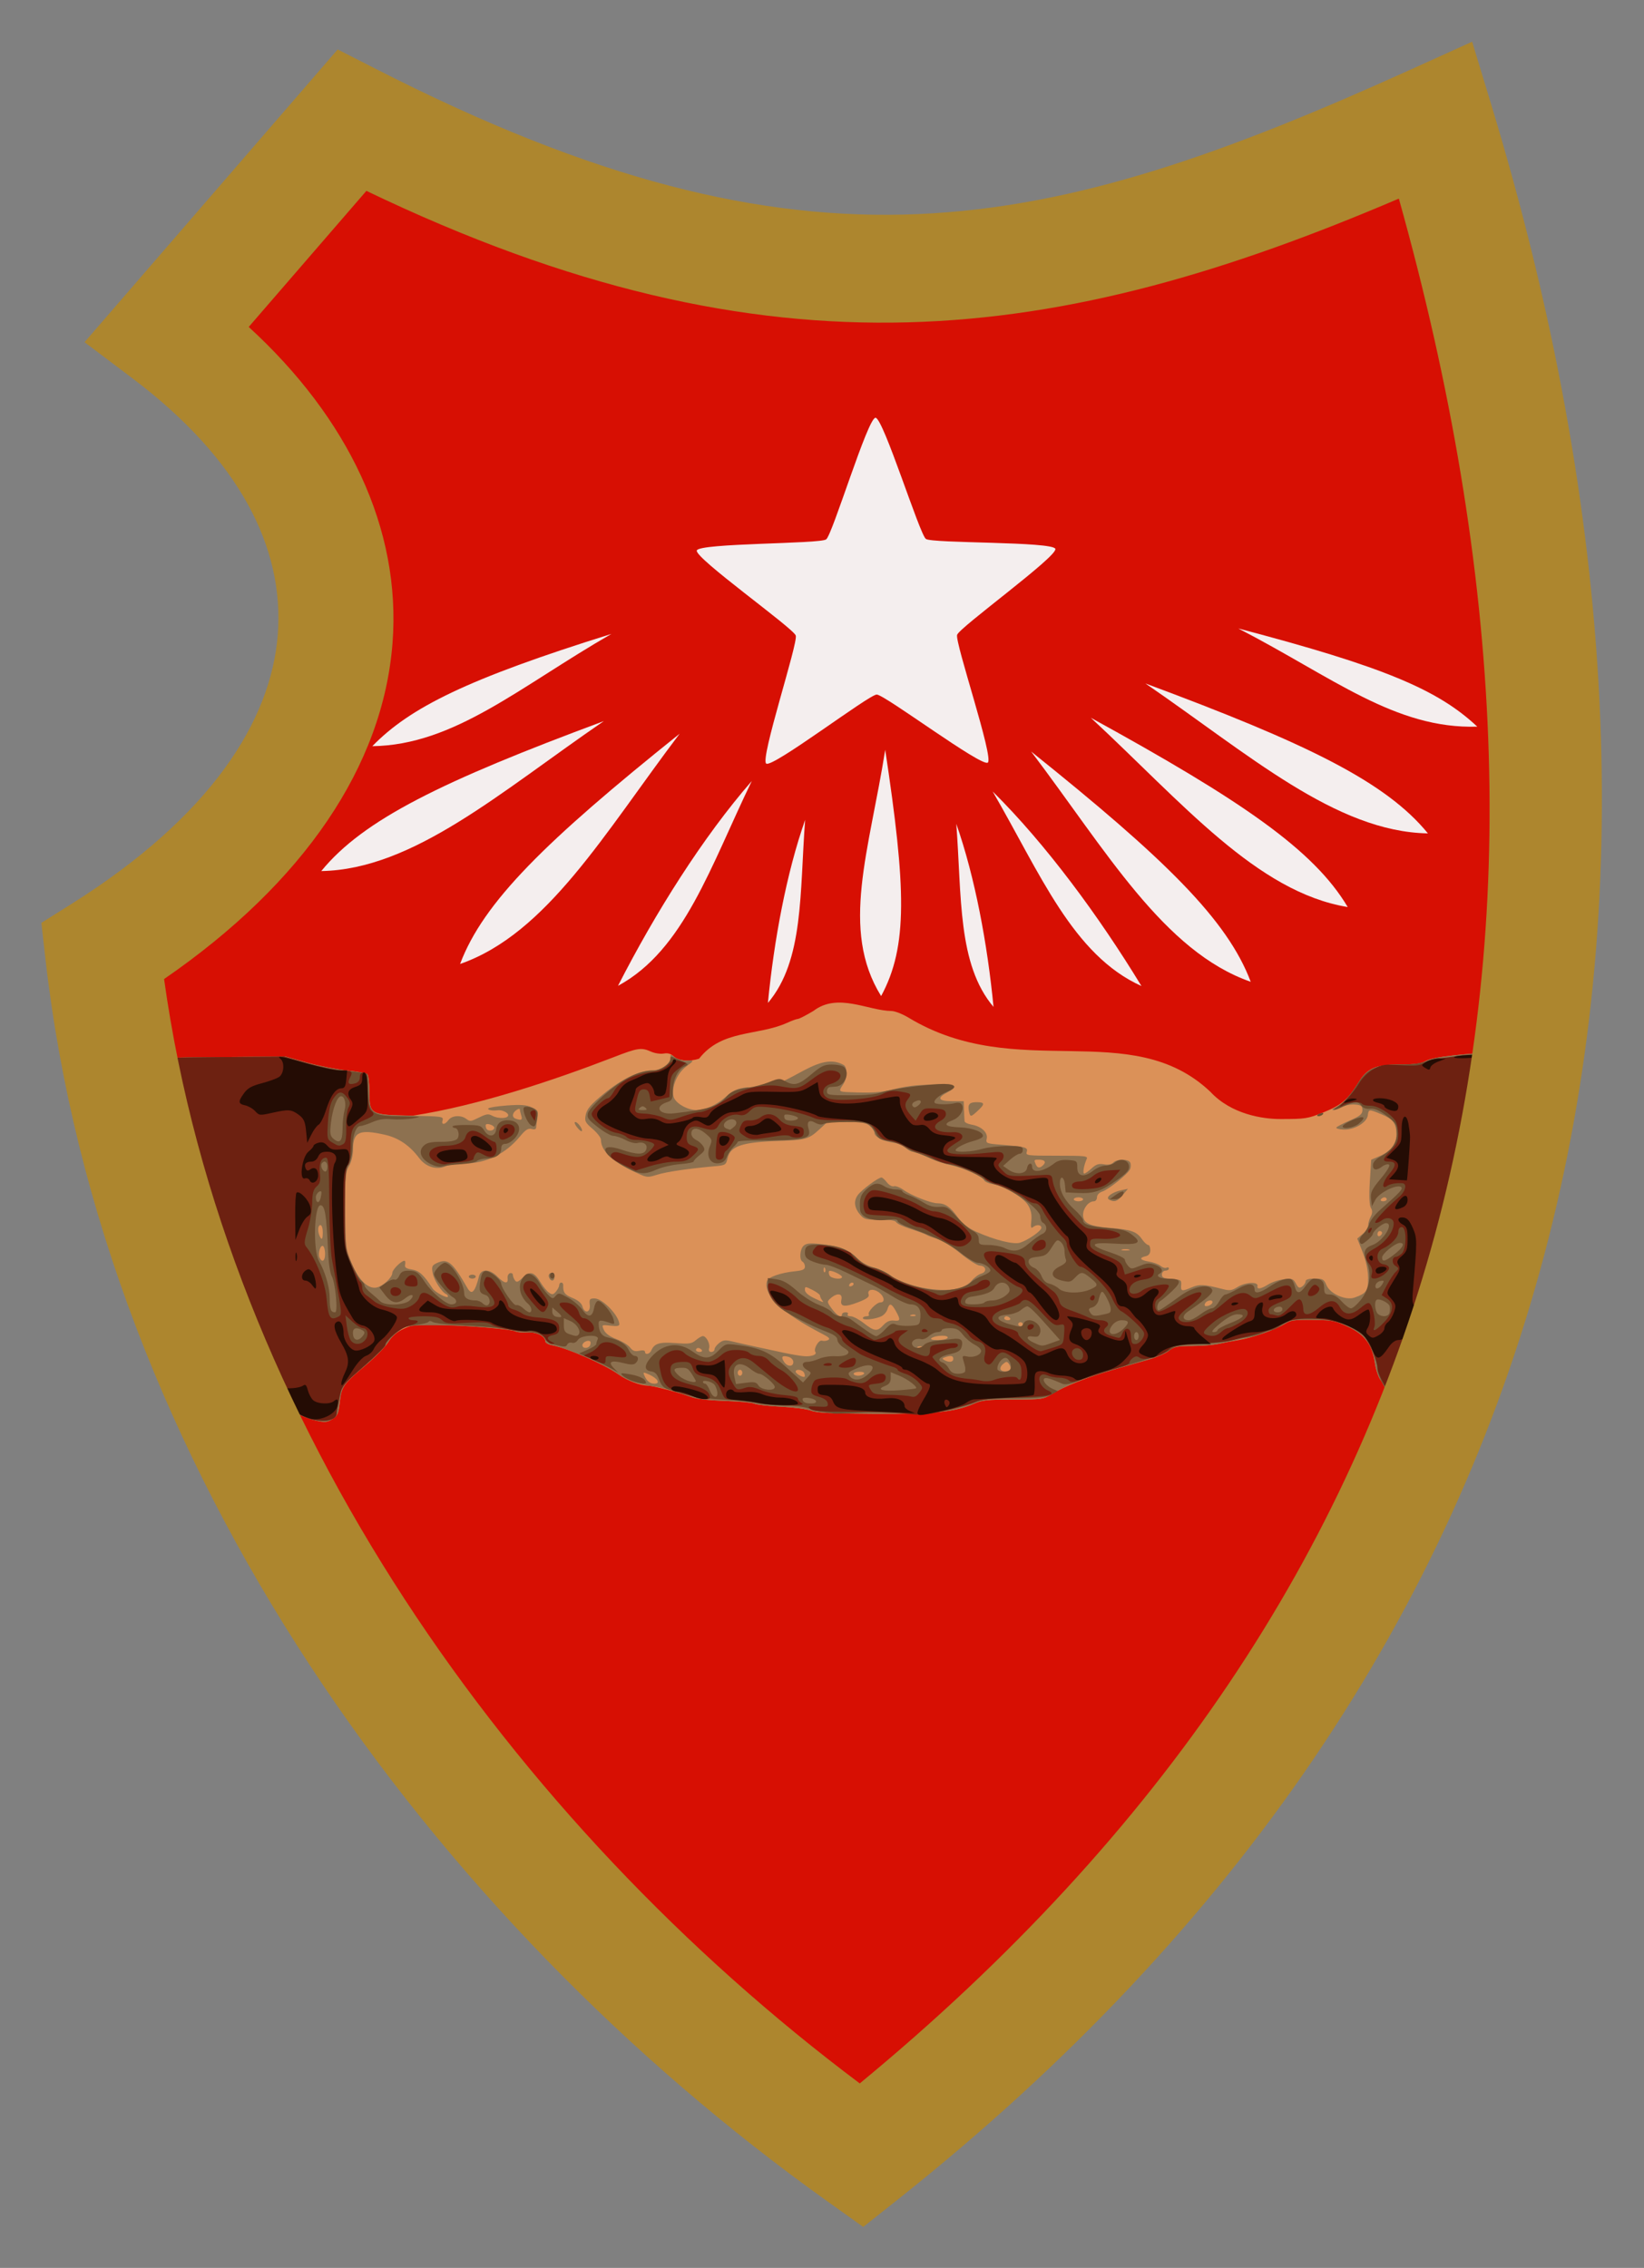 <?xml version="1.0" encoding="UTF-8" standalone="no"?>
<!-- Created with Inkscape (http://www.inkscape.org/) -->

<svg
   xmlns:dc="http://purl.org/dc/elements/1.1/"
   xmlns:cc="http://creativecommons.org/ns#"
   xmlns:rdf="http://www.w3.org/1999/02/22-rdf-syntax-ns#"
   xmlns:svg="http://www.w3.org/2000/svg"
   xmlns="http://www.w3.org/2000/svg"
   xmlns:sodipodi="http://sodipodi.sourceforge.net/DTD/sodipodi-0.dtd"
   xmlns:inkscape="http://www.inkscape.org/namespaces/inkscape"
   version="1.1"
   id="svg6286"
   width="589.376"
   height="812.835"
   viewBox="0 0 589.376 812.835"
   sodipodi:docname="USPD logo, 1920.svg"
   inkscape:version="0.92.1 r15371">
  <rect x="0" y="0" width="589.376" height="812.835" fill="#808080" stroke="none"/>
  <defs
     id="defs6290" />
  <sodipodi:namedview
     pagecolor="#ffffff"
     bordercolor="#666666"
     borderopacity="1"
     objecttolerance="10"
     gridtolerance="10"
     guidetolerance="10"
     inkscape:pageopacity="0"
     inkscape:pageshadow="2"
     inkscape:window-width="1366"
     inkscape:window-height="705"
     id="namedview6288"
     showgrid="false"
     inkscape:pagecheckerboard="true"
     fit-margin-top="15"
     fit-margin-left="15"
     fit-margin-right="15"
     fit-margin-bottom="15"
     inkscape:zoom="0.27289812"
     inkscape:cx="356.19924"
     inkscape:cy="382.07718"
     inkscape:window-x="-8"
     inkscape:window-y="-8"
     inkscape:window-maximized="1"
     inkscape:current-layer="svg6286" />
  <g
     id="g7154">
    <g
       transform="matrix(0.75,0,0,0.737,1267.882,117.198)"
       id="g7127">
      <g
         id="g6916"
         transform="translate(-1770.044,-235.813)">
        <path
           sodipodi:nodetypes="cccccc"
           inkscape:connector-curvature="0"
           id="path6296"
           d="m 168.422,235.79 88.097,-103.644 c 210.812,109.282 339.825,82.23 518.22,0 C 891.431,523.016 819.423,864.308 500.083,1121.947 316.135,988.343 163.783,774.448 137.328,536.358 279.898,445.213 280.954,322.081 168.422,235.79 Z"
           style="fill:#d80f03;fill-opacity:0.99;stroke:#000000;stroke-width:0;stroke-linecap:butt;stroke-linejoin:miter;stroke-miterlimit:4;stroke-dasharray:none;stroke-opacity:1" />
        <g
           transform="translate(-626.114,519.547)"
           id="g6272">
          <g
             transform="matrix(1.108,0,0,0.964,765.756,44.082)"
             id="g6888">
            <path
               sodipodi:nodetypes="csscscscsccccssssssscsscscsccscssscscssssscsssssssscsssscccscccscccccssscssccsscsscc"
               style="fill:#db9158"
               d="m 560.727,213 c -1.416,-1.114 -4.057,-2 -5.961,-2 -4.578,0 -7.392,-3.157 -9.747,-10.936 -1.032,-3.408 -2.674,-7.404 -3.65,-8.88 -0.976,-1.476 -2.087,-5.301 -2.47,-8.5 -1.112,-9.281 -4.343,-14.425 -11.543,-18.376 -5.582,-3.063 -6.895,-3.364 -15.265,-3.494 -7.863,-0.122 -9.557,0.154 -11.99,1.953 -3.868,2.86 -14.478,7.23 -20.032,8.25 -2.513,0.462 -6.369,1.311 -8.569,1.887 -2.2,0.576 -7.35,1.058 -11.445,1.071 -6.433,0.021 -7.793,0.347 -10,2.397 -1.405,1.305 -5.255,3.277 -8.555,4.38 -3.3,1.104 -10.113,3.388 -15.141,5.076 -10.988,3.689 -21.451,8.52 -26.759,12.354 C 395.804,200.925 395.357,201 382.798,201 c -10.854,0 -13.489,0.309 -16.6,1.948 -8.215,4.327 -17.095,5.414 -42.976,5.262 -18.724,-0.11 -25.015,-0.472 -27.5,-1.582 -1.772,-0.792 -7.618,-1.695 -12.99,-2.008 -5.372,-0.313 -10.593,-1.01 -11.601,-1.549 -1.008,-0.54 -6.738,-1.162 -12.732,-1.384 -6.887,-0.255 -12.187,-0.976 -14.399,-1.959 -4.655,-2.069 -16.6,-5.724 -18.771,-5.742 -3.268,-0.028 -8.808,-2.489 -12.548,-5.573 -6.471,-5.336 -22.1,-13.358 -28.931,-14.849 -1.512,-0.33 -2.75,-1.197 -2.75,-1.926 0,-2.606 -3.639,-4.738 -7.68,-4.5 -2.154,0.127 -4.435,-0.089 -5.069,-0.481 -1.695,-1.048 -18.012,-2.743 -31.752,-3.298 -11.202,-0.453 -12.296,-0.328 -16.447,1.881 -3.062,1.629 -5.166,3.726 -6.754,6.728 -1.268,2.399 -5.704,7.715 -9.856,11.814 -9.753,9.627 -10.374,10.667 -11.116,18.619 -0.531,5.681 -1.011,6.948 -3.225,8.511 -2.288,1.614 -3.159,1.693 -7.222,0.65 -2.541,-0.652 -6.855,-2.62 -9.588,-4.373 C 69.263,205.243 66.031,204 64.009,204 c -3.867,0 -15.189,-5.991 -17.466,-9.243 -0.842,-1.203 -2.668,-5.16 -4.057,-8.795 -1.508,-3.947 -3.927,-7.966 -6.005,-9.981 C 34.566,174.126 33,172.218 33,171.742 33,171.266 31.925,168.542 30.612,165.688 28.806,161.765 28.086,158.062 27.66,150.5 26.992,138.647 24.945,128.337 21.326,118.599 19.35,113.282 18.593,109.115 18.31,102 18.102,96.775 17.469,90.025 16.903,87 14.658,75.002 12.849,61.933 11.851,50.51 10.958,40.282 11.029,38.077 12.333,35.51 13.174,33.854 14.114,31.6 14.42,30.5 c 0.538,-1.929 1.519,-2.009 27.52,-2.251 l 26.963,-0.251 9.298,3.045 c 5.114,1.675 12.865,3.464 17.225,3.977 4.359,0.513 8.317,1.323 8.793,1.799 0.477,0.477 0.875,4.493 0.885,8.924 0.025,11.564 0.195,11.673 18.749,12.06 28.389,-5.169 60.393,-17.681 86.358,-29.381 10.674,-4.86 12.209,-5.133 16.424,-2.915 1.575,0.829 4.017,1.262 5.425,0.962 1.796,-0.382 3.111,0.063 4.405,1.493 2,2.209 6.702,2.685 10.873,1.099 C 257.166,14.233 272.449,17.714 285.261,11 c 2.052,-1.1 4.163,-2 4.691,-2 0.528,0 3.554,-1.818 6.726,-4.04 C 307.142,-4.432 320.212,4.843 330.326,5 c 1.468,0 4.807,1.523 7.421,3.385 46.926,33.176 95.798,-0.719 130.195,37.395 8.97,11.337 22.62,13.714 30.001,13.719 11.068,0 11.865,-0.145 18.858,-3.422 7.65,-3.585 10.595,-6.541 15.062,-15.118 C 535.548,33.887 539.266,32 549.521,32 c 6.17,0 9.232,-0.447 11.003,-1.608 2.833,-1.856 9.9,-3.023 27.476,-4.535 13.621,-1.172 20.911,-1.277 21.879,-0.316 1.382,1.373 4.475,71.34 3.756,84.959 -0.262,4.95 -0.951,11.025 -1.532,13.5 -0.581,2.475 -1.472,6.75 -1.981,9.5 -0.508,2.75 -2.968,10.902 -5.465,18.115 -2.588,7.476 -4.304,14.02 -3.99,15.22 0.368,1.405 -1.978,7.146 -7.058,17.273 -4.185,8.343 -7.609,15.812 -7.609,16.6 0,0.787 -1.327,3.359 -2.948,5.716 -5.098,7.41 -16.86,10.874 -22.325,6.576 z"
               id="path6282"
               inkscape:connector-curvature="0" />
            <path
               sodipodi:nodetypes="csscscsssccccscssssscsccccscccccsscscsssssssssssssscssscsccccssscsccccssscscssscsscccsccsssccsccssccsscscsscccsccscssscssscsccccccccsccsscscccccccscccsscssscscssccscscsssssscsssssssccssssccccsccsssscscccscssssscsccccsssssssscsssssscsscccccssscscccssccscccscssssscsscscsssscsscccccsccsscssssscsssccccscscssscsssssssccscccccccccsccsscccsscsccccsssssscssssssssssscccccsccsccsscccscssscsscccccsccscccccsscsssssssssssssssscsccsccscsssccsscssssscsccccsccssssscss"
               style="fill:#8d7150;fill-opacity:1"
               d="m 560.727,213 c -1.416,-1.114 -4.057,-2 -5.961,-2 -4.578,0 -7.392,-3.157 -9.747,-10.936 -1.032,-3.408 -2.674,-7.404 -3.65,-8.88 -0.976,-1.476 -2.087,-5.301 -2.47,-8.5 -1.112,-9.281 -4.343,-14.425 -11.543,-18.376 -5.582,-3.063 -6.895,-3.364 -15.265,-3.494 -7.741,-0.12 -9.577,0.168 -11.874,1.865 -4.047,2.99 -11.95,6.307 -18.717,7.855 -3.3,0.755 -7.8,1.833 -10,2.395 -2.2,0.562 -7.35,1.033 -11.445,1.046 -6.433,0.021 -7.793,0.347 -10,2.397 -1.405,1.305 -5.255,3.277 -8.555,4.38 -19.897,6.655 -24.656,8.375 -30.621,11.063 -3.642,1.641 -8.547,4.379 -10.9,6.084 -4.259,3.085 -4.34,3.1 -17.181,3.1 -10.854,0 -13.489,0.309 -16.6,1.948 -8.215,4.327 -17.095,5.414 -42.976,5.262 -18.724,-0.11 -25.015,-0.472 -27.5,-1.582 -1.772,-0.792 -7.618,-1.695 -12.99,-2.008 -5.372,-0.313 -10.593,-1.01 -11.601,-1.549 -1.008,-0.54 -6.738,-1.162 -12.732,-1.384 -6.673,-0.247 -12.256,-0.99 -14.399,-1.916 -5.935,-2.566 -13.355,-5.014 -16.5,-5.443 -6.097,-0.832 -11.096,-2.81 -14.669,-5.805 -6.285,-5.269 -22.208,-13.46 -29.081,-14.96 -1.512,-0.33 -2.75,-1.197 -2.75,-1.926 0,-2.606 -3.639,-4.738 -7.68,-4.5 -2.154,0.127 -4.429,-0.085 -5.055,-0.472 -2.192,-1.355 -20.884,-3.084 -33.765,-3.124 -12.153,-0.037 -13.206,0.114 -16.157,2.329 -1.736,1.303 -3.986,4.003 -5,6 -1.014,1.997 -5.346,7.157 -9.627,11.467 -10.053,10.121 -10.647,11.116 -11.39,19.064 -0.531,5.681 -1.011,6.948 -3.225,8.511 -2.288,1.614 -3.159,1.693 -7.222,0.65 -2.541,-0.652 -6.855,-2.62 -9.588,-4.373 C 69.263,205.243 66.031,204 64.009,204 c -3.867,0 -15.189,-5.991 -17.466,-9.243 -0.842,-1.203 -2.668,-5.16 -4.057,-8.795 -1.508,-3.947 -3.927,-7.966 -6.005,-9.981 -1.914,-1.855 -3.494,-3.847 -3.511,-4.427 -0.017,-0.58 -1.138,-3.304 -2.491,-6.054 -1.706,-3.469 -2.462,-6.692 -2.469,-10.526 -0.022,-13.064 -2.729,-27.394 -7.461,-39.492 -1.763,-4.506 -2.38,-8.15 -2.459,-14.5 C 18.032,96.317 17.509,90.025 16.928,87 14.748,75.653 12.865,62.122 11.851,50.51 10.958,40.282 11.029,38.077 12.333,35.51 13.174,33.854 14.114,31.6 14.42,30.5 c 0.538,-1.929 1.519,-2.009 27.52,-2.251 l 26.963,-0.251 9.298,3.045 c 5.114,1.675 12.865,3.464 17.225,3.977 4.359,0.513 8.317,1.323 8.793,1.799 0.477,0.477 0.875,4.493 0.885,8.924 0.025,11.496 0.281,11.667 18.094,12.083 13.235,0.309 13.967,0.432 13.492,2.25 -0.659,2.519 0.951,2.47 2.542,-0.077 1.464,-2.344 5.42,-2.624 7.716,-0.547 1.389,1.257 1.939,1.263 4.079,0.039 4.674,-2.673 5.243,-2.805 7.092,-1.65 2.627,1.64 6.881,1.47 6.881,-0.275 0,-1.347 -2.759,-2.822 -4.646,-2.483 -2.126,0.381 -4.423,-0.163 -3.946,-0.934 0.289,-0.468 3.944,-1.139 8.123,-1.493 5.888,-0.498 8.274,-0.292 10.606,0.914 2.714,1.404 2.957,1.917 2.474,5.243 -0.294,2.028 -0.552,4.279 -0.573,5.004 -0.024,0.84 -0.735,1.096 -1.96,0.707 -1.468,-0.466 -2.639,0.405 -4.952,3.683 -6.315,8.949 -14.542,13.635 -24.125,13.743 -3.025,0.034 -6.626,0.65 -8.003,1.369 -3.879,2.025 -8.544,0.347 -11.394,-4.099 -4.08,-6.365 -8.89,-10.212 -14.703,-11.759 -11.115,-2.958 -13.815,-1.53 -13.868,7.339 -0.018,3.079 -0.759,6.641 -1.768,8.5 -1.492,2.751 -1.717,5.902 -1.601,22.453 0.129,18.329 0.267,19.614 2.882,26.784 3.083,8.454 7.173,12.958 10.818,11.914 C 111.134,143.657 115,139.385 115,137.119 115,135.473 118.843,131 120.257,131 c 0.345,0 0.463,0.856 0.262,1.903 -0.285,1.477 0.381,2.043 2.976,2.53 3.153,0.592 5.03,2.608 8.916,9.58 1.072,1.923 6.588,5.292 6.588,4.023 0,-0.479 -0.338,-1.02 -0.75,-1.203 -1.827,-0.812 -5.257,-7.026 -5.819,-10.543 -0.542,-3.391 -0.32,-4.012 1.857,-5.177 4.621,-2.473 6.645,-0.524 13.11,12.628 1.872,3.808 3.228,2.194 5.033,-5.991 0.842,-3.818 4.592,-3.699 7.915,0.25 2.963,3.521 4.726,3.866 4.392,0.86 -0.131,-1.177 0.324,-2.339 1.012,-2.583 0.688,-0.244 1.257,0.156 1.265,0.89 0.008,0.733 0.417,1.969 0.909,2.745 0.718,1.133 1.373,0.854 3.327,-1.417 3.018,-3.509 4.978,-2.924 7.63,2.274 1.085,2.126 2.729,4.494 3.653,5.261 1.461,1.213 1.864,1.146 3.073,-0.508 C 186.374,145.474 187,144.029 187,143.309 187,142.589 187.4,142 187.889,142 c 0.489,0 0.868,0.562 0.842,1.25 -0.137,3.685 0.603,4.893 3.978,6.492 2.38,1.128 3.919,2.654 4.295,4.258 0.902,3.851 3.565,3.224 3.181,-0.75 -0.275,-2.846 -0.018,-3.25 2.072,-3.25 3.407,0 10.449,8.5 10.672,12.882 0.053,1.034 -0.905,1.251 -3.8,0.863 -3.842,-0.515 -3.863,-0.499 -2.863,2.149 0.654,1.732 2.555,3.358 5.416,4.632 2.425,1.08 5.077,2.983 5.894,4.23 1.13,1.724 2.077,2.119 3.955,1.647 1.513,-0.38 2.469,-0.191 2.469,0.489 0,1.758 1.996,1.287 2.719,-0.642 1.34,-3.571 3.494,-4.337 10.475,-3.726 5.878,0.515 6.946,0.336 8.75,-1.469 C 247.075,169.925 248.434,169 248.965,169 c 1.495,0 3.272,3.987 2.719,6.102 -0.314,1.199 0.021,1.898 0.91,1.898 0.774,0 1.406,-0.605 1.406,-1.345 0,-0.74 0.902,-2.161 2.004,-3.159 1.693,-1.532 2.586,-1.651 5.75,-0.767 2.06,0.576 6.671,1.783 10.246,2.683 3.575,0.9 8.975,2.261 12,3.025 3.025,0.764 6.85,1.524 8.501,1.689 3.263,0.325 5.843,-0.762 5.009,-2.112 -0.926,-1.499 1.44,-6.248 2.845,-5.709 0.73,0.28 1.924,0.14 2.654,-0.311 0.975,-0.602 0.419,-1.363 -2.091,-2.863 -17.547,-10.488 -26.087,-19.946 -24.273,-26.881 0.535,-2.047 5.851,-4.223 12.105,-4.955 3.28,-0.384 4.25,-0.918 4.25,-2.338 0,-1.012 -0.45,-2.118 -1,-2.458 -1.528,-0.945 -1.19,-6.453 0.5,-8.143 1.158,-1.158 2.753,-1.344 6.988,-0.815 8.289,1.036 12.322,2.773 15.561,6.702 1.837,2.229 4.701,4.164 7.648,5.169 2.591,0.883 5.893,2.737 7.336,4.12 5.448,5.219 20.685,8.697 28.678,6.544 2.667,-0.718 4.94,-2.186 6.263,-4.043 1.142,-1.604 2.99,-3.206 4.107,-3.56 2.569,-0.815 2.101,-3.955 -0.601,-4.025 -1.09,-0.029 -4.9,-2.841 -8.467,-6.25 -3.567,-3.409 -8.067,-6.707 -10,-7.329 -1.933,-0.622 -3.971,-1.488 -4.528,-1.925 -0.557,-0.437 -3.625,-1.772 -6.819,-2.967 -3.194,-1.195 -6.027,-2.747 -6.297,-3.449 -0.332,-0.865 -2.601,-1.257 -7.035,-1.215 -5.79,0.054 -6.756,-0.217 -8.369,-2.355 -2.657,-3.523 -3.057,-7.069 -1.141,-10.122 C 317.504,95.167 324.619,89 326.022,89 c 0.411,0 1.475,1.111 2.364,2.468 0.891,1.36 2.227,2.234 2.975,1.947 0.747,-0.287 2.659,0.564 4.248,1.89 C 339.005,98.136 347.42,102 350.193,102 c 3.269,0 5.487,1.759 8.603,6.822 2.165,3.518 4.442,5.615 8.276,7.62 7.909,4.135 15.982,6.474 18.747,5.43 C 389.358,120.537 395,115.933 395,114.381 c 0,-1.648 -2.161,-1.821 -3.687,-0.294 -0.783,0.783 -0.963,-0.127 -0.645,-3.25 0.3,-2.944 -0.138,-5.461 -1.363,-7.837 -2.064,-4.002 -10.167,-9.696 -15.122,-10.626 -1.838,-0.345 -3.574,-1.231 -3.857,-1.968 -0.733,-1.91 -8.878,-6.265 -14.246,-7.617 -2.506,-0.631 -6.969,-2.417 -9.919,-3.968 C 343.21,77.27 340.237,76 339.553,76 c -0.684,0 -2.05,-0.891 -3.036,-1.98 -0.986,-1.089 -3.418,-2.265 -5.405,-2.612 C 326.618,70.621 323,68.423 323,66.477 323,65.665 322.1,64.1 321,63 c -1.673,-1.673 -3.333,-2 -10.154,-2 h -8.154 l -3.596,3.867 c -4.384,4.715 -5.869,5.21 -16.901,5.643 -16.52,0.647 -21.429,2.592 -22.624,8.961 -0.588,3.132 -0.921,3.37 -5.349,3.829 -11.299,1.169 -21.024,2.837 -24.909,4.272 -3.841,1.418 -4.46,1.405 -7.494,-0.164 C 210.42,81.512 205,75.874 205,69.911 c 0,-1.014 -1.62,-3.464 -3.599,-5.444 -3.238,-3.238 -3.531,-3.968 -2.923,-7.283 0.522,-2.844 2.312,-5.242 7.849,-10.516 7.884,-7.508 15.243,-11.644 20.749,-11.659 C 231.012,34.999 235,31.738 235,28.531 c 0,-1.72 0.12,-1.732 1.829,-0.186 1.006,0.91 3.249,1.655 4.985,1.655 4.629,-0.466 2.272,0.83 -0.306,3.25 -3.862,3.625 -6.253,10.646 -5.137,15.09 0.806,3.21 5.938,6.651 9.929,6.656 3.856,0.005 8.512,-2.528 12.889,-7.013 3.014,-3.088 4.66,-3.91 9,-4.496 15.51,4.408 29.38,-19.474 41.561,-11.235 1.665,1.321 1.528,6.636 -0.25,9.747 -2.027,3.546 -1.927,3.722 2.25,3.932 10.047,0.504 14.191,0.209 19.25,-1.37 3.025,-0.944 7.75,-1.886 10.5,-2.092 16.008,-1.203 19.246,-0.33 13.027,3.514 C 349.769,48.924 350.488,50.5 356.588,50.5 H 361.5 l 0.134,4.5 c 0.074,2.475 0.186,5.006 0.25,5.625 0.064,0.619 1.452,1.392 3.085,1.719 4.139,0.828 7.025,3.96 6.47,7.02 -0.433,2.388 -0.208,2.498 6.306,3.107 10.469,0.978 11.541,1.328 10.953,3.574 C 388.21,77.914 388.784,78 401.701,78 c 12.461,0 13.461,0.136 12.836,1.75 -1.223,3.161 -1.802,7.25 -1.027,7.25 0.418,0 1.85,-1.176 3.182,-2.614 1.893,-2.043 3.046,-2.489 5.277,-2.042 1.865,0.373 3.275,0.065 4.065,-0.886 1.585,-1.91 6.588,-1.881 7.326,0.042 0.317,0.825 0.289,2.288 -0.062,3.25 -0.874,2.399 -9.22,10.269 -12.019,11.333 C 419.943,96.592 419,97.788 419,98.975 419,100.089 418.395,101 417.655,101 415.386,101 413,104.489 413,107.806 c 0,4.262 2.763,5.813 11.86,6.655 8.894,0.824 11.282,1.817 13.532,5.624 0.947,1.603 2.146,2.915 2.665,2.915 0.519,0 0.943,1.167 0.943,2.594 0,1.753 -0.649,2.763 -2,3.117 -3.042,0.796 -2.396,1.993 1.468,2.718 1.907,0.358 4.154,1.337 4.992,2.175 0.838,0.838 1.978,1.244 2.532,0.902 0.554,-0.343 1.008,-0.146 1.008,0.436 0,0.582 -0.675,1.059 -1.5,1.059 -0.825,0 -1.5,0.874 -1.5,1.942 0,1.57 0.814,2.001 4.25,2.25 3.949,0.286 4.237,0.502 4.062,3.058 -0.219,3.195 0.254,3.312 4.597,1.146 3.281,-1.637 5.337,-1.523 12.7,0.701 3.752,1.133 4.381,1.047 7.248,-0.994 3.317,-2.362 8.842,-2.594 8.394,-0.352 -0.37,1.848 1.463,1.522 4.637,-0.825 1.543,-1.141 4.582,-2.313 6.752,-2.604 3.553,-0.477 4.068,-0.26 5.178,2.176 1.018,2.234 1.49,2.492 2.708,1.481 C 508.336,143.306 509,142.135 509,141.378 509,140.442 510.257,140 512.922,140 c 3.527,0 4.036,0.327 5.05,3.25 1.52,4.383 8.292,7.914 12.132,6.327 5.121,-2.117 5.897,-3.433 5.87,-9.949 -0.016,-3.733 -0.937,-8.803 -2.358,-12.974 l -2.333,-6.846 2.358,-2.358 C 534.939,116.152 536,114.192 536,113.093 c 0,-1.099 0.496,-3.088 1.103,-4.419 0.774,-1.698 0.792,-3.002 0.06,-4.369 -0.653,-1.22 -0.823,-6.123 -0.454,-13.115 l 0.589,-11.167 3.536,-1.761 c 4.925,-2.453 7.415,-6.217 7.348,-11.107 -0.076,-5.534 -1.409,-7.602 -6.481,-10.057 -5.468,-2.647 -5.505,-2.643 -5.885,0.62 -0.423,3.631 -6.004,7.4 -10.508,7.096 -1.836,-0.124 -3.219,-0.568 -3.073,-0.988 0.146,-0.42 2.74,-2.015 5.765,-3.545 4.458,-2.254 5.5,-3.255 5.5,-5.281 0,-2.088 -0.534,-2.552 -3.241,-2.813 -1.801,-0.174 -4.233,0.382 -5.473,1.25 -1.227,0.859 -2.918,1.545 -3.759,1.523 -0.902,-0.024 -0.466,-0.617 1.065,-1.45 2.952,-1.605 6.332,-5.946 9.771,-12.55 C 535.548,33.887 539.266,32 549.521,32 c 6.17,0 9.232,-0.447 11.003,-1.608 2.833,-1.856 9.9,-3.023 27.476,-4.535 13.621,-1.172 20.911,-1.277 21.879,-0.316 1.842,1.829 4.629,80.542 3.203,90.459 -2.174,15.116 -3.988,22.78 -8.428,35.615 -2.586,7.474 -4.301,14.02 -3.987,15.22 0.368,1.405 -1.978,7.146 -7.058,17.273 -4.185,8.343 -7.609,15.812 -7.609,16.6 0,0.787 -1.327,3.359 -2.948,5.716 -5.098,7.41 -16.86,10.874 -22.325,6.576 z m -331.38,-21.537 c -0.324,-0.845 -1.873,-2.201 -3.442,-3.012 -2.638,-1.364 -2.805,-1.342 -2.224,0.287 1.03,2.888 2.451,4.262 4.409,4.262 1.25,0 1.656,-0.496 1.256,-1.537 z m 63.307,-3.92 C 292.015,185.877 289,185.387 289,186.95 c 0,1.031 3.241,3.142 3.865,2.518 0.21,-0.21 0.115,-1.076 -0.21,-1.925 z M 266,187.5 c 0,-0.825 -0.45,-1.5 -1,-1.5 -0.55,0 -1,0.675 -1,1.5 0,0.825 0.45,1.5 1,1.5 0.55,0 1,-0.675 1,-1.5 z m 52.5,0.5 c 0.351,-0.567 -0.49,-1 -1.941,-1 -1.407,0 -2.559,0.45 -2.559,1 0,0.55 0.873,1 1.941,1 1.068,0 2.219,-0.45 2.559,-1 z m 63.151,-2.5 c 0.174,-0.55 -0.11,-1.675 -0.631,-2.5 -0.833,-1.319 -1.147,-1.301 -2.602,0.154 -0.91,0.91 -1.334,2.172 -0.943,2.805 0.823,1.332 3.709,1.015 4.176,-0.459 z M 288,182.067 c 0,-1.078 -0.918,-2.224 -2.075,-2.591 -2.731,-0.867 -3.338,-0.116 -1.97,2.438 1.404,2.623 4.046,2.723 4.046,0.153 z M 357,180.5 c 0,-1.629 -0.915,-1.854 -3.502,-0.861 -1.329,0.51 -1.396,0.81 -0.332,1.485 C 355.239,182.438 357,182.151 357,180.5 Z M 248.5,176 c -0.34,-0.55 -1.041,-1 -1.559,-1 -0.518,0 -0.941,0.45 -0.941,1 0,0.55 0.702,1 1.559,1 0.857,0 1.281,-0.45 0.941,-1 z m -48.176,-2.402 c 0.296,-0.771 0.3,-1.64 0.009,-1.931 -0.919,-0.919 -3.333,0.487 -3.333,1.94 0,1.815 2.627,1.808 3.324,-0.009 z m 143.405,0.798 c -0.332,-0.332 -1.195,-0.368 -1.917,-0.079 -0.798,0.319 -0.561,0.556 0.604,0.604 1.054,0.043 1.645,-0.193 1.312,-0.525 z M 354.5,170 c 1.015,-1.642 -5.234,-1.564 -6.95,0.086 -0.58,0.558 0.467,0.914 2.691,0.914 2.003,0 3.919,-0.45 4.259,-1 z m -27.618,-6.577 c 1.414,-1.798 2.783,-2.478 4.526,-2.25 2.84,0.372 2.953,-0.346 0.771,-4.923 -1.856,-3.892 -2.753,-4.087 -3.583,-0.779 -0.341,1.359 -1.556,2.972 -2.701,3.584 -2.804,1.501 -7.896,2.079 -7.896,0.897 0,-0.524 0.702,-0.952 1.559,-0.952 0.857,0 1.314,-0.397 1.014,-0.882 -0.754,-1.22 3.249,-6.118 5,-6.118 2.117,0 1.729,-3.004 -0.654,-5.07 -2.432,-2.109 -5.227,-1.476 -4.439,1.006 0.408,1.285 -0.69,2.255 -4.501,3.977 -5.933,2.681 -7.936,2.312 -7.239,-1.334 0.6,-3.136 -1.784,-3.535 -4.557,-0.762 -1.755,1.755 -1.738,1.941 0.515,5.5 C 306.925,158.836 309,160.13 309,158 c 0,-0.55 0.702,-1 1.559,-1 0.857,0 1.281,0.45 0.941,1 -0.34,0.55 0.221,1 1.246,1 1.025,0 3.583,1.575 5.685,3.5 4.564,4.181 5.784,4.314 8.452,0.923 z M 387,163 c 0,-0.55 -0.45,-1 -1,-1 -0.55,0 -1,0.45 -1,1 0,0.55 0.45,1 1,1 0.55,0 1,-0.45 1,-1 z m -5.5,-3 c -0.34,-0.55 -1.041,-1 -1.559,-1 -0.518,0 -0.941,0.45 -0.941,1 0,0.55 0.702,1 1.559,1 0.857,0 1.281,-0.45 0.941,-1 z m -40.771,-1.604 c -0.332,-0.332 -1.195,-0.368 -1.917,-0.079 -0.798,0.319 -0.561,0.556 0.604,0.604 1.054,0.043 1.645,-0.193 1.312,-0.525 z M 468.75,152.25 c 0.612,-1.839 -2.431,-1.526 -3.14,0.323 -0.421,1.097 -0.1,1.475 1.06,1.25 0.915,-0.177 1.851,-0.885 2.08,-1.573 z m -168.426,-1.5 c -0.437,-0.688 -0.801,-1.675 -0.809,-2.194 -0.008,-0.519 -1.478,-1.798 -3.265,-2.842 -3.196,-1.867 -3.25,-1.866 -3.25,0.018 0,1.176 1.448,2.722 3.75,4.004 4.601,2.561 4.547,2.546 3.574,1.014 z M 314,142.75 c 0,-1.171 -1.457,-0.88 -1.875,0.375 -0.206,0.619 0.131,0.956 0.75,0.75 0.619,-0.206 1.125,-0.713 1.125,-1.125 z m -5,-3.581 c 0,-1.068 -4.828,-3.674 -5.522,-2.98 -0.289,0.289 -0.241,1.264 0.105,2.168 0.633,1.65 5.417,2.368 5.417,0.812 z m -7.317,-4.356 c -0.319,-0.798 -0.556,-0.561 -0.604,0.604 -0.043,1.054 0.193,1.645 0.525,1.312 0.332,-0.332 0.368,-1.195 0.079,-1.917 z M 86,127.559 c 0,-1.893 -0.402,-3.689 -0.893,-3.993 -1.146,-0.708 -2.295,3.78 -1.499,5.855 C 84.663,132.171 86,131.13 86,127.559 Z m 346.731,-2.252 c -0.973,-0.254 -2.323,-0.237 -3,0.037 -0.677,0.274 0.119,0.481 1.769,0.461 1.65,-0.02 2.204,-0.244 1.231,-0.498 z M 85,116.5 c 0,-1.925 -0.45,-3.5 -1,-3.5 -1.112,0 -1.329,2.98 -0.393,5.418 C 84.56,120.901 85,120.295 85,116.5 Z m 457,0.441 C 542,116.423 541.55,116 541,116 c -0.55,0 -1,0.702 -1,1.559 0,0.857 0.45,1.281 1,0.941 0.55,-0.34 1,-1.041 1,-1.559 z M 413,100 c 0,-0.55 -0.9,-1 -2,-1 -1.1,0 -2,0.45 -2,1 0,0.55 0.9,1 2,1 1.1,0 2,-0.45 2,-1 z m 131,0 c 0,-0.55 -0.423,-1 -0.941,-1 -0.518,0 -1.219,0.45 -1.559,1 -0.34,0.55 0.084,1 0.941,1 C 543.298,101 544,100.55 544,100 Z M 395.869,82.658 C 397.19,81.066 396.374,80 393.833,80 c -2.029,0 -2.1,0.141 -1.226,2.418 0.743,1.935 1.791,2.012 3.262,0.24 z M 159,63.862 c 0,-1.057 -2.841,-2.354 -3.567,-1.628 -0.264,0.264 -0.208,1.191 0.126,2.06 C 156.176,65.902 159,65.547 159,63.862 Z M 170.63,57.75 c -0.332,-1.238 -0.609,-2.643 -0.617,-3.122 C 170.006,54.148 169.325,54.315 168.5,55 c -1.825,1.514 -1.948,3.653 -0.25,4.338 2.445,0.987 2.975,0.633 2.38,-1.588 z m 12.046,81.848 C 182.111,138.126 182.758,137 184.167,137 184.625,137 185,137.9 185,139 c 0,2.293 -1.523,2.685 -2.324,0.598 z M 148,139 c 0,-0.55 0.675,-1 1.5,-1 0.825,0 1.5,0.45 1.5,1 0,0.55 -0.675,1 -1.5,1 -0.825,0 -1.5,-0.45 -1.5,-1 z m 276.226,-38.839 c -1.71,-1.085 1.204,-3.738 5.201,-4.736 l 2.927,-0.731 -2.245,3.153 c -2.293,3.22 -3.628,3.745 -5.882,2.314 z M 194.612,63.531 C 193.7,62.139 193.398,61 193.942,61 c 1.109,0 3.467,3.924 2.775,4.617 -0.245,0.245 -1.192,-0.693 -2.104,-2.086 z m 169.183,-7.819 C 363.116,52.155 363.922,51 367.083,51 c 3.557,0 3.655,0.912 0.464,4.354 -2.986,3.222 -3.201,3.242 -3.752,0.358 z M 514,57.607 c 0,-0.216 0.698,-0.661 1.552,-0.989 0.89,-0.341 1.291,-0.174 0.941,0.393 C 515.906,57.962 514,58.417 514,57.607 Z"
               id="path6280"
               inkscape:connector-curvature="0" />
            <path
               sodipodi:nodetypes="ccssscccsscscscsccscsscsscsssscccsscccccssscccsccccsscsccsccscsscscssccssssccscscsccssccccsssccccscsccccsssssssscccssscsccsscccssssscscsscsssssssscsscssssssssssccsssssssssscssscsscsccssccssssssssccscccsssccscsscssccccssssssscsccscssccccccscscsscsccssssssscsscssscccccsscccsscccscscccsssscssscsscsscscccsccsssccscscccccsccsssssccssccccccsssssscsccscsssscccccscccssccscsssscccscsssscsccsssssscccscsccssssssscscccccssssscccsccccscscsssssscscssccssssscsssssscccccccscsscssssccccccccscscsccccsccccscssscccsccsccccsccsscccssscsccscsssccsssscscssssssssssssssssscsssscccccccsssssccsccscscssscsscsssssssccsccsscsscss"
               style="fill:#6e4d2f;fill-opacity:1"
               d="m 562.04,213.82 c -1.009,-0.374 -2.133,-1.161 -2.496,-1.75 C 559.18,211.482 557.529,211 555.875,211 c -1.654,0 -3.876,-0.465 -4.938,-1.033 C 548.931,208.893 545,202.101 545,199.709 c 0,-0.754 -1.123,-3.584 -2.496,-6.29 -1.373,-2.706 -2.498,-6.105 -2.5,-7.555 -0.006,-3.977 -3.054,-12.978 -5.551,-16.39 -1.217,-1.664 -4.855,-4.364 -8.083,-6 C 521.152,160.83 519.5,160.5 511.5,160.5 c -8.28,0 -9.287,0.22 -12.594,2.75 -1.977,1.512 -4.045,2.75 -4.596,2.75 -0.551,0 -2.448,0.721 -4.216,1.603 -1.768,0.882 -5.099,1.843 -7.404,2.136 -2.304,0.293 -5.09,0.998 -6.19,1.566 -1.1,0.568 -6.826,1.318 -12.724,1.666 -9.375,0.553 -11.037,0.927 -13.212,2.97 -1.483,1.393 -8.663,4.427 -17.776,7.51 -8.408,2.845 -17.902,6.369 -21.096,7.833 -3.938,1.804 -6.354,2.385 -7.5,1.805 -5.283,-2.671 -7.263,-3.35 -7.904,-2.709 -1.005,1.005 0.992,3.909 3.598,5.231 l 2.189,1.111 -2.657,1.741 c -2.151,1.409 -5.169,1.769 -15.83,1.889 -11.215,0.126 -13.834,0.466 -17.63,2.29 -2.452,1.178 -8.508,3.108 -13.458,4.289 -8.053,1.921 -9.842,2.028 -17,1.013 -5.108,-0.724 -11.795,-0.855 -18.5,-0.361 -5.775,0.425 -10.95,0.651 -11.5,0.501 -0.55,-0.15 -2.575,-0.498 -4.5,-0.774 -1.925,-0.276 -4.918,-1.134 -6.651,-1.906 -1.756,-0.783 -6.405,-1.415 -10.5,-1.428 -4.042,-0.013 -9.149,-0.513 -11.349,-1.11 -2.2,-0.597 -8.95,-1.427 -15,-1.844 -9.766,-0.673 -13.923,-1.585 -23.611,-5.181 -1.812,-0.673 -2.965,-2.153 -3.77,-4.839 -0.837,-2.794 -1.779,-3.958 -3.389,-4.186 -3.572,-0.508 -3.092,-3.861 1.256,-8.786 4.889,-5.409 10.987,-5.813 16.176,-1.549 5.205,4.379 7.731,4.388 11.383,0.038 3.103,-3.695 3.3,-3.771 8.068,-3.08 10.213,1.481 14.2,3.605 21.6,11.511 l 6.975,7.452 1.889,-2.452 c 1.857,-2.41 1.855,-2.475 -0.094,-3.824 -2.582,-1.786 -2.544,-4.128 0.067,-4.128 1.127,0 3.416,-0.707 5.086,-1.57 1.67,-0.864 4.793,-1.443 6.939,-1.288 2.204,0.159 4.451,-0.275 5.164,-0.997 1.018,-1.032 0.731,-1.668 -1.488,-3.295 -1.512,-1.109 -2.75,-2.904 -2.75,-3.989 0,-1.378 -1.364,-2.576 -4.527,-3.975 -6.591,-2.916 -16.539,-8.847 -19.813,-11.813 C 278.827,151.599 277,147.838 277,143.419 v -3.68 l 3.75,0.607 c 2.78,0.45 5.036,1.94 8.724,5.762 2.736,2.836 6.982,6.017 9.437,7.069 2.455,1.052 5.08,2.793 5.833,3.869 0.753,1.075 2.469,1.955 3.813,1.955 1.344,0 3.231,0.676 4.193,1.502 7.945,6.819 10.134,8.498 11.079,8.498 0.597,0 2.318,-1.544 3.824,-3.431 2.229,-2.794 3.08,-3.248 4.581,-2.444 1.014,0.543 3.739,0.849 6.055,0.681 4.097,-0.297 4.22,-0.41 4.526,-4.125 C 343.176,155.29 341.713,153 338.548,153 c -1.214,0 -4.646,-1.781 -7.628,-3.957 -2.981,-2.176 -6.996,-4.807 -8.921,-5.847 -1.925,-1.039 -6.749,-3.759 -10.719,-6.043 C 307.31,134.869 303.103,133 301.932,133 c -1.171,0 -3.66,-0.726 -5.531,-1.614 C 293.716,130.112 293,129.177 293,126.945 c 0,-3.613 1.304,-4.364 7.047,-4.06 7.126,0.378 11.618,2.363 15.434,6.821 2.352,2.748 4.601,4.274 6.947,4.714 1.908,0.358 5.28,2.164 7.494,4.014 4.534,3.788 15.284,7.569 21.497,7.56 5.701,-0.008 10.946,-1.635 13.161,-4.083 1.034,-1.142 3.351,-2.692 5.15,-3.443 1.799,-0.752 3.27,-1.902 3.27,-2.557 0,-1.643 -3.085,-3.835 -5.5,-3.908 -1.1,-0.033 -4.338,-2.258 -7.196,-4.943 -4.821,-4.529 -10.682,-7.89 -22.554,-12.931 -2.612,-1.109 -4.75,-2.553 -4.75,-3.209 0,-0.84 -1.347,-1.008 -4.559,-0.567 -6.399,0.877 -11.378,-1.287 -11.625,-5.052 -0.372,-5.69 0.164,-7.672 2.829,-10.454 3.039,-3.172 4.921,-3.49 7.795,-1.316 C 328.509,94.339 330.646,95 332.191,95 333.736,95 335,95.395 335,95.879 c 0,0.483 1.319,1.425 2.932,2.093 1.613,0.668 4.425,2.32 6.25,3.671 2.331,1.726 4.344,2.37 6.767,2.165 3.121,-0.264 3.834,0.212 7.505,5.016 2.231,2.919 5.291,6.057 6.801,6.974 1.932,1.172 2.745,2.486 2.745,4.434 0,2.585 0.282,2.771 4.25,2.804 2.337,0.019 5.375,0.679 6.75,1.465 4.052,2.317 6.669,1.765 10.674,-2.25 2.058,-2.062 4.66,-4.225 5.783,-4.805 2.132,-1.102 2.268,-4.37 0.235,-5.632 -0.609,-0.378 -1.127,-1.78 -1.15,-3.115 C 394.476,104.877 382.008,94.543 375,92.499 c -1.375,-0.401 -3.408,-1.557 -4.517,-2.569 -3.141,-2.866 -10.992,-6.75 -15.183,-7.51 -2.09,-0.379 -5.6,-1.707 -7.8,-2.951 -2.2,-1.244 -5.125,-2.595 -6.5,-3.002 -1.375,-0.407 -3.696,-1.74 -5.157,-2.961 -1.461,-1.221 -4.512,-2.517 -6.779,-2.88 -3.224,-0.516 -4.375,-1.254 -5.286,-3.393 -2.454,-5.76 -3.421,-6.235 -12.683,-6.218 -4.727,0.008 -9.233,0.419 -10.013,0.913 -0.914,0.578 -2.214,0.376 -3.657,-0.57 -2.679,-1.755 -3.766,-0.567 -2.843,3.108 1.308,5.212 -1.209,5.808 -24.831,5.888 -3.163,0.011 -5.75,0.3 -5.75,0.644 0,0.343 -0.832,1.517 -1.849,2.608 -1.017,1.091 -2.289,3.314 -2.827,4.939 -0.709,2.142 -1.713,3.041 -3.651,3.271 -3.633,0.43 -5.408,-3.761 -3.666,-8.657 1.113,-3.131 0.994,-3.53 -1.901,-6.36 C 246.772,63.54 244,63.601 244,66.933 c 0,1.098 0.89,2.472 1.977,3.054 1.087,0.582 2.484,2.005 3.103,3.162 0.952,1.779 0.724,2.477 -1.477,4.518 C 246.171,78.995 245,80.45 245,80.902 c 0,0.451 -2.62,1.058 -5.822,1.349 -3.202,0.29 -7.684,1.478 -9.96,2.639 -5.771,2.944 -7.693,2.688 -14.86,-1.982 -9.731,-6.34 -10.052,-11.728 -0.475,-7.953 6.768,2.668 9.792,2.645 10.657,-0.079 0.783,-2.468 -1.125,-4.114 -3.805,-3.28 -0.971,0.302 -3.274,-0.383 -5.118,-1.523 C 213.773,68.932 211.407,68 210.36,68 c -1.047,0 -4.086,-2.003 -6.753,-4.452 -4.231,-3.884 -4.761,-4.803 -4.157,-7.207 0.38,-1.516 4.04,-6.083 8.133,-10.149 C 215.198,38.626 221.761,35 227.836,35 230.669,35 235,31.484 235,29.186 c 0,-1.514 -0.1,-1.531 4.358,0.742 3.647,1.859 3.705,1.968 1.627,3.08 C 238.129,34.537 236,39.868 236,45.493 c 0,3.891 -0.351,4.69 -2.403,5.47 -5.81,2.209 -3.641,6.53 2.846,5.669 15.217,-2.019 19.235,-3.523 22.789,-8.529 1.721,-2.425 4.452,-3.705 9.573,-4.487 2.368,-0.362 6.307,-1.599 8.754,-2.749 4.154,-1.952 4.613,-1.984 6.91,-0.479 3.887,2.547 5.842,1.958 11.244,-3.388 4.334,-4.289 5.61,-5 8.97,-5 2.154,0 4.457,0.54 5.117,1.2 2.779,2.779 0.465,9.589 -3.371,9.925 -0.786,0.069 -1.991,0.181 -2.679,0.25 -0.688,0.069 -1.25,1.025 -1.25,2.125 0,1.865 0.674,2.001 10,2.022 7.082,0.015 11.167,-0.462 14,-1.637 3.868,-1.604 20.995,-4.198 26.887,-4.072 4.815,0.103 5.303,1.843 1.084,3.868 -3.686,1.769 -6.429,4.695 -5.383,5.74 0.799,0.799 6.156,0.831 8.65,0.052 5.014,-1.567 4.131,6.345 -0.958,8.584 -4.502,1.981 -3.314,3.386 3.084,3.645 5.559,0.225 10.551,2.553 9.868,4.603 -0.216,0.647 -1.931,1.635 -3.812,2.195 C 362.086,71.642 358,74.088 358,75.241 c 0,1.259 7.223,0.827 11.583,-0.693 2.246,-0.783 7.083,-1.423 10.75,-1.423 5.929,0 6.667,0.215 6.667,1.938 0,1.066 -0.591,1.938 -1.313,1.938 -0.722,0 -2.635,1.385 -4.25,3.078 l -2.937,3.078 2.422,1.971 c 3.214,2.616 7.468,2.143 7.897,-0.878 C 389.176,81.737 391,81.136 391,83.531 c 0,3.492 4.855,2.624 9.636,-1.724 1.521,-1.383 3.249,-1.851 6,-1.625 C 410.325,80.486 410.5,80.659 410.5,84 c 0,4.505 2.947,5.169 6.858,1.544 C 418.868,84.145 421.237,83 422.623,83 c 1.386,0 3.219,-0.699 4.073,-1.553 2.356,-2.356 5.746,-1.446 6.104,1.639 0.24,2.066 -0.765,3.485 -5,7.061 -6.74,5.691 -10.173,7.044 -16.897,6.661 L 405.5,96.5 405.19,92.75 C 404.82,88.281 403,87.684 403,92.032 c 0,4.244 2.21,8.821 6.41,13.274 1.974,2.093 3.59,4.44 3.59,5.215 0,2.156 2.802,3.182 10.86,3.978 6.145,0.607 7.878,1.201 10.5,3.599 4.406,4.031 2.452,5.031 -8.246,4.221 -10.301,-0.78 -10.775,0.876 -1.287,4.499 3.395,1.296 6.173,2.907 6.173,3.579 0,0.672 0.615,2.062 1.366,3.09 1.317,1.801 1.501,1.804 5.084,0.104 3.107,-1.474 4.196,-1.566 6.634,-0.556 2.921,1.21 3.807,3.297 1.9,4.475 -1.795,1.109 0.037,2.489 3.325,2.505 6.003,0.029 6.48,1.364 2.199,6.158 -2.124,2.38 -4.458,4.686 -5.185,5.126 -1.31,0.792 -1.896,4.7 -0.705,4.7 0.533,0 3.216,-2.094 9.382,-7.324 5.577,-4.73 12.454,-6.263 13.686,-3.051 0.593,1.546 -2.03,4.31 -10.397,10.955 -2.686,2.134 -2.486,4.42 0.387,4.42 0.857,0 3.097,-1.35 4.976,-3 1.879,-1.65 4.083,-3 4.898,-3 0.815,0 2.232,-1.575 3.15,-3.5 0.918,-1.925 2.148,-3.502 2.734,-3.504 0.586,-0.002 3.067,-1.333 5.515,-2.956 4.498,-2.984 7.05,-2.773 7.05,0.583 0,2.216 2.445,1.6 6.528,-1.645 3.947,-3.136 7.684,-4.582 9.286,-3.592 0.51,0.315 1.2,1.933 1.532,3.594 0.793,3.964 2.252,3.818 4.787,-0.479 1.136,-1.925 2.659,-3.5 3.384,-3.5 3.208,0 4.483,1.31 4.483,4.607 0,2.934 0.332,3.393 2.449,3.393 1.624,0 3.349,1.179 5.119,3.5 1.468,1.925 3.27,3.5 4.003,3.5 0.733,0 2.639,-1.913 4.235,-4.25 3.742,-5.481 4.793,-12.802 2.693,-18.754 -1.852,-5.249 -1.295,-7.422 2.285,-8.909 C 542.475,121.139 547.331,112 543.674,112 c -1.472,0 -5.665,4.098 -5.692,5.564 -0.01,0.515 -1.132,1.992 -2.494,3.284 -2.173,2.061 -2.554,2.147 -3.109,0.699 -0.374,-0.976 0.182,-2.548 1.362,-3.849 1.097,-1.21 2.306,-3.549 2.686,-5.199 0.38,-1.65 2.437,-4.8 4.57,-7 8.833,-9.109 10.143,-10.758 9.255,-11.646 -1.702,-1.702 -9.425,2.68 -11.113,6.304 l -1.556,3.342 -0.355,-3.785 c -0.299,-3.19 0.365,-4.793 4.214,-10.187 2.829,-3.964 4.161,-6.653 3.499,-7.063 -0.588,-0.363 -1.863,0.059 -2.835,0.937 -2.483,2.247 -4.115,1.986 -4.07,-0.652 0.024,-1.402 1.218,-3.004 3.166,-4.25 5.081,-3.249 7.308,-7.038 7.195,-12.24 -0.09,-4.124 -0.549,-4.985 -4.5,-8.444 -3.19,-2.792 -5.123,-3.762 -7.029,-3.524 -1.713,0.213 -3.022,-0.303 -3.758,-1.482 C 531.671,50.5 530.339,50.533 525.5,53 c -5.291,2.697 -5.589,2.522 -1.478,-0.868 1.913,-1.577 4.968,-5.746 6.789,-9.263 C 535.323,34.155 539.081,32 549.77,32 c 5.647,0 8.958,-0.528 11.708,-1.865 2.109,-1.026 4.598,-1.666 5.531,-1.422 0.933,0.244 3.614,-0.073 5.958,-0.704 2.344,-0.631 8.148,-1.333 12.897,-1.559 4.749,-0.226 10.21,-0.769 12.135,-1.206 1.925,-0.437 5.3,-0.558 7.5,-0.27 l 4,0.525 0.739,11 c 0.407,6.05 1.259,26.743 1.895,45.985 0.939,28.446 0.912,35.829 -0.148,39.5 -0.717,2.483 -1.625,7.215 -2.019,10.515 -0.394,3.3 -2.797,11.941 -5.341,19.202 C 602.082,158.963 600,166.438 600,168.313 c 0,1.943 -1.303,5.727 -3.029,8.798 -4.237,7.537 -7.833,15.091 -9.832,20.65 -2.644,7.353 -6.217,12.049 -10.918,14.35 -4.372,2.14 -10.896,2.926 -14.182,1.708 z M 297.756,201.75 C 297.284,200.312 292,199.41 292,200.767 c 0,1.509 1.216,2.233 3.75,2.233 1.486,0 2.259,-0.482 2.006,-1.25 z m -42.604,-4.843 c -0.191,-1.324 -0.768,-2.921 -1.283,-3.549 C 252.651,191.871 249,190.922 249,192.094 c 0,0.499 0.415,0.906 0.922,0.906 0.507,0 1.45,1.598 2.095,3.552 1.291,3.911 3.688,4.183 3.135,0.355 z m 85.758,-1.54 c 0.844,-0.728 -3.518,-4.614 -7.148,-6.367 L 330,187.181 v 2.931 c 0,2.164 -0.661,3.232 -2.528,4.083 -3.953,1.801 -0.963,2.772 6.494,2.108 3.594,-0.32 6.719,-0.741 6.945,-0.936 z M 280,194.687 C 280,193.099 274.85,188 273.247,188 c -0.629,0 -2.358,-1.125 -3.841,-2.5 -4.667,-4.325 -8.03,-2.348 -6.836,4.018 l 0.689,3.67 4.308,-0.646 c 3.695,-0.554 4.464,-0.354 5.406,1.406 1.256,2.346 7.028,2.953 7.028,0.739 z M 245.801,191.25 c -2.795,-5.737 -3.271,-6.25 -5.795,-6.25 -3.958,0 -4.236,0.937 -1.222,4.129 2.347,2.487 8.033,4.205 7.017,2.121 z m 73.884,-2.424 c 4.792,-4.502 2.313,-6.771 -4.031,-3.688 -3.931,1.91 -4.336,2.399 -3.325,4.019 1.539,2.464 4.525,2.329 7.356,-0.33 z M 362.118,186.75 c 0.161,-1.703 0.137,-1.883 -0.689,-5.174 -0.666,-2.654 -0.538,-2.838 1.585,-2.283 2.795,0.731 5.986,-0.801 5.986,-2.875 0,-0.831 -1.271,-2.241 -2.825,-3.133 -1.554,-0.892 -3.808,-3.121 -5.009,-4.953 C 359.381,165.609 358.343,165 355.491,165 353.571,165 352,165.45 352,166 c 0,0.55 -0.83,1 -1.845,1 -1.015,0 -2.665,0.906 -3.668,2.014 -1.003,1.108 -2.535,1.793 -3.405,1.523 -2.267,-0.704 -4.481,0.982 -3.759,2.862 0.793,2.067 3.623,2.057 5.14,-0.017 0.651,-0.89 2.95,-1.787 5.11,-1.994 2.16,-0.207 5.354,-0.617 7.099,-0.912 3.643,-0.616 4.784,0.573 3.906,4.071 -0.469,1.87 -1.648,2.694 -5.094,3.562 -4.452,1.121 -5.867,3.147 -2.975,4.256 0.83,0.318 2.027,1.717 2.661,3.107 0.838,1.84 1.925,2.528 3.991,2.528 1.562,0 2.893,-0.562 2.958,-1.25 z m 19.417,-0.807 C 382.566,184.275 381.113,180 379.516,180 377.926,180 376,182.977 376,185.434 c 0,1.792 4.487,2.205 5.535,0.509 z m 17.852,-13.461 3.632,-1.517 -3.96,-5.233 C 392.481,157.041 389.848,154 388.902,154 c -0.496,0 -1.773,0.871 -2.837,1.936 -1.065,1.065 -3.652,2.077 -5.75,2.25 -5.587,0.46 -4.988,2.94 1.186,4.909 4.748,1.514 5.036,1.501 5.718,-0.25 1.687,-4.336 8.428,-0.264 7.261,4.386 -0.493,1.965 -1.112,2.371 -3.049,2.001 -3.283,-0.627 -3.082,1.316 0.32,3.108 3.607,1.9 3.441,1.897 7.637,0.143 z M 437,169 c 0,-1.1 -0.45,-2 -1,-2 -0.55,0 -1,0.9 -1,2 0,1.1 0.45,2 1,2 0.55,0 1,-0.9 1,-2 z m -6.544,-3.744 C 433.142,162.134 432.902,161 429.556,161 c -1.384,0 -2.997,1.023 -3.983,2.528 -3.146,4.802 0.982,6.262 4.883,1.728 z M 471,165.986 c 0,-0.557 2.475,-2.146 5.5,-3.529 5.895,-2.696 7.066,-4.457 2.964,-4.457 -1.644,0 -4.189,1.584 -7.233,4.5 -3.264,3.128 -4.168,4.5 -2.964,4.5 0.953,0 1.733,-0.456 1.733,-1.014 z m -46.75,-8.663 c 1.233,-0.726 0.811,-3.579 -1.156,-7.823 -1.9,-4.1 -2.291,-3.913 -3.513,1.683 -0.322,1.476 -1.484,2.969 -2.583,3.317 -1.647,0.523 -1.81,0.984 -0.928,2.631 0.865,1.616 1.675,1.867 4.249,1.315 1.749,-0.375 3.518,-0.88 3.93,-1.123 z M 545.185,157.25 c 0.23,-0.963 0.262,-2.475 0.07,-3.361 -0.376,-1.74 -4.673,-4.138 -5.656,-3.156 -1.05,1.05 -0.645,5.821 0.6,7.066 1.763,1.763 4.504,1.461 4.985,-0.55 z M 499,155.427 c 0,-0.931 -0.68,-1.441 -1.667,-1.25 C 494.824,154.663 494.48,157 496.917,157 498.145,157 499,156.354 499,155.427 Z M 370.5,152 c 0.34,-0.55 1.916,-1 3.503,-1 1.589,0 4.001,-1.011 5.369,-2.25 1.986,-1.799 2.304,-2.701 1.588,-4.5 -1.22,-3.063 -4.699,-2.918 -6.145,0.255 -1.063,2.333 -3.801,3.577 -10.304,4.68 -1.094,0.186 -2.139,1.12 -2.323,2.076 -0.273,1.418 0.405,1.739 3.679,1.739 2.208,0 4.292,-0.45 4.632,-1 z m 45.55,-6.526 c 3.645,-1.885 3.658,-2.422 0.146,-5.787 -3.457,-3.312 -4.098,-3.33 -6.658,-0.179 -1.866,2.296 -2.354,2.419 -5.788,1.453 -4.865,-1.369 -5.157,-4.653 -0.641,-7.223 2.097,-1.194 2.902,-2.269 2.494,-3.332 C 405.271,129.543 405,127.555 405,125.99 c 0,-1.566 -0.723,-3.57 -1.607,-4.453 -1.476,-1.476 -1.793,-1.257 -3.892,2.679 -1.965,3.685 -2.825,4.355 -6.143,4.785 -3.025,0.392 -3.858,0.932 -3.858,2.5 0,1.115 0.996,2.437 2.251,2.987 1.238,0.543 2.735,2.456 3.328,4.25 0.692,2.098 1.915,3.473 3.426,3.852 1.292,0.324 3.127,1.449 4.077,2.5 2.151,2.376 9.226,2.578 13.468,0.384 z m 125.998,-2.564 c 0.958,-1.789 0.857,-2.039 -0.703,-1.739 -1.002,0.193 -1.972,1.133 -2.156,2.089 -0.466,2.42 1.506,2.178 2.86,-0.351 z m 5.327,-15.232 c 3.72,-3.407 4.642,-5.679 2.306,-5.679 -1.986,0 -7.68,5.441 -7.68,7.339 0,2.456 1.329,2.045 5.374,-1.66 z M 262.463,63.394 c 2.224,-2.224 0.219,-4.829 -2.568,-3.338 -2.154,1.153 -2.512,3.528 -0.645,4.282 0.688,0.277 1.33,0.54 1.429,0.583 0.098,0.043 0.901,-0.644 1.785,-1.527 z M 290,58.992 c 0,-0.925 -5.016,-2.309 -5.742,-1.584 -0.278,0.278 -0.26,1.144 0.039,1.925 0.564,1.471 5.702,1.163 5.702,-0.341 z M 224.2,53.8 c -0.933,-0.933 -1.467,-0.933 -2.4,0 -0.933,0.933 -0.667,1.2 1.2,1.2 1.867,0 2.133,-0.267 1.2,-1.2 z M 343,50.878 c 0,-1.108 -1.104,-1.098 -2.878,0.026 -0.758,0.48 -1.055,1.395 -0.661,2.033 0.543,0.879 1.059,0.877 2.128,-0.011 C 342.365,52.282 343,51.36 343,50.878 Z M 80.412,211.057 c -1.698,-0.406 -5.162,-2.165 -7.698,-3.91 -2.817,-1.938 -6.477,-3.426 -9.412,-3.825 -5.409,-0.736 -12.739,-4.338 -15.934,-7.829 -1.172,-1.281 -3.331,-5.469 -4.797,-9.307 -1.53,-4.003 -4.139,-8.494 -6.119,-10.533 C 34.554,173.699 33,171.651 33,171.102 c 0,-0.548 -1.125,-3.112 -2.5,-5.699 -1.936,-3.642 -2.501,-6.19 -2.506,-11.303 -0.011,-12.324 -4.165,-32.908 -8.151,-40.386 -0.523,-0.982 -1.109,-7.507 -1.302,-14.5 C 18.348,92.222 17.7,85.15 17.101,83.5 15.779,79.859 14.312,68.916 12.795,51.369 11.783,39.663 11.841,37.856 13.33,34.718 c 0.919,-1.936 1.671,-4.127 1.672,-4.869 0.001,-1.092 5.08,-1.396 26.658,-1.595 l 26.657,-0.247 9.092,3.044 C 82.409,32.725 90.325,34.568 95,35.146 c 4.675,0.578 8.698,1.243 8.941,1.477 0.444,0.428 0.509,1.297 0.865,11.439 0.305,8.71 1.979,9.913 13.984,10.048 8.739,0.099 9.261,0.204 5.211,1.051 -2.475,0.518 -6.594,0.72 -9.153,0.449 -3.386,-0.358 -5.691,0.037 -8.461,1.449 C 104.291,62.126 101.986,63 101.264,63 c -1.909,0 -3.395,4.691 -3.483,11 -0.042,3.025 -0.793,6.85 -1.667,8.5 -1.295,2.444 -1.592,6.615 -1.602,22.5 -0.011,19.039 0.056,19.683 2.866,27.234 1.583,4.254 3.495,8.246 4.25,8.872 0.755,0.626 1.372,1.684 1.372,2.351 0,0.667 1.238,2.383 2.75,3.815 1.512,1.431 3.33,3.306 4.039,4.165 1.977,2.396 10.412,2.102 12.716,-0.443 2.544,-2.811 0.987,-3.805 -1.824,-1.164 -3.406,3.2 -5.956,2.737 -8.792,-1.596 l -2.466,-3.767 2.777,-2.3 c 1.527,-1.265 3.233,-2.018 3.79,-1.673 0.558,0.345 1.452,-0.526 1.987,-1.934 0.724,-1.905 1.684,-2.556 3.748,-2.545 3.633,0.02 4.368,0.615 7.535,6.098 2.885,4.996 8.954,10.887 11.216,10.887 2.446,0 2.823,-2.103 0.65,-3.624 C 138.523,147.553 133,139.632 133,137.723 133,136.047 136.319,132 137.693,132 140.475,132 146,142.252 146,147.413 c 0,2.392 1.652,3.587 4.959,3.587 0.988,0 2.352,0.67 3.032,1.489 0.68,0.819 1.635,1.242 2.122,0.941 1.546,-0.956 0.957,-4.467 -0.863,-5.138 -2.619,-0.966 -2.897,-1.814 -2.298,-7.012 0.397,-3.448 1.026,-4.848 2.285,-5.089 1.695,-0.324 6.668,4.327 6.731,6.295 0.076,2.368 5.385,11.316 6.468,10.9 0.654,-0.251 2.018,0.459 3.031,1.579 1.013,1.119 2.222,2.035 2.687,2.035 1.315,0 0.994,-2.708 -0.497,-4.199 -3.836,-3.836 -4.756,-9.788 -2.099,-13.582 1.286,-1.836 1.914,-2.036 3.585,-1.142 1.114,0.596 2.655,2.51 3.424,4.254 0.769,1.743 2.349,4.285 3.511,5.649 1.972,2.315 2.197,2.363 3.393,0.728 1.199,-1.64 1.542,-1.58 5.414,0.955 2.273,1.488 5.035,4.234 6.136,6.101 2.405,4.075 4.297,3.785 4.977,-0.763 0.275,-1.838 0.997,-3.505 1.605,-3.705 1.461,-0.482 5.891,5.446 6.788,9.082 0.618,2.506 0.477,2.781 -1.091,2.137 -4.328,-1.778 -5.301,-1.756 -5.287,0.12 0.03,4.107 1.292,6.405 3.856,7.018 4.844,1.159 7.839,3.23 9.111,6.302 0.694,1.676 1.883,3.047 2.641,3.047 1.66,0 1.812,2.166 0.262,3.717 -0.823,0.823 -2.272,0.769 -5.501,-0.203 -5.073,-1.527 -6.503,-0.466 -3.73,2.765 L 212.5,187.432 210,185.716 c -1.375,-0.944 -5.182,-3.12 -8.46,-4.836 l -5.96,-3.12 3.71,-1.903 C 201.33,174.809 203,173.55 203,173.058 c 0,-0.492 0.273,-1.606 0.607,-2.476 0.985,-2.567 -7.204,-2.204 -8.587,0.381 -0.614,1.147 -1.664,1.727 -2.527,1.396 -0.812,-0.312 -1.732,0.1 -2.044,0.914 -0.482,1.256 -1.197,1.295 -4.707,0.259 -2.276,-0.672 -4.347,-1.854 -4.603,-2.627 -0.785,-2.377 -3.476,-3.84 -7.139,-3.879 -1.925,-0.021 -5.075,-0.462 -7,-0.98 -3.686,-0.993 -12.19,-1.91 -25.5,-2.751 -4.4,-0.278 -8.522,-0.93 -9.161,-1.449 -0.699,-0.568 -1.387,-0.578 -1.728,-0.027 -0.312,0.504 -2.845,1.219 -5.629,1.588 -4.099,0.544 -5.815,1.425 -9.022,4.632 -2.178,2.178 -3.96,4.653 -3.96,5.499 0,0.846 -4.202,5.74 -9.337,10.876 l -9.337,9.337 -1.338,7.874 c -1.725,10.15 -3.277,11.415 -11.575,9.431 z m 22.017,-42.395 c 0.813,-1.305 0.71,-1.949 -0.429,-2.675 -2.517,-1.604 -4,-1.105 -4,1.346 0,4.025 2.315,4.72 4.429,1.329 z m 92.964,-0.488 c 1.085,-1.756 -0.776,-5.32 -3.52,-6.739 L 189,159.949 v 3.558 c 0,2.755 0.508,3.762 2.25,4.462 2.92,1.174 3.525,1.204 4.143,0.205 z M 186.194,156.75 184,154.556 v 2.149 c 0,1.232 0.747,2.315 1.75,2.538 2.71,0.603 2.835,-0.102 0.444,-2.493 z m -95.516,-7.758 c -0.34,-4.405 -1.15,-9.004 -1.801,-10.221 -0.651,-1.217 -1.347,-6.5 -1.546,-11.742 C 86.597,107.704 85.946,103 84.007,103 c -2.726,0 -3.277,22.505 -0.686,28.006 2.899,6.153 4.657,13.34 4.669,19.077 0.011,5.566 0.465,6.917 2.326,6.917 0.612,0 0.749,-3.017 0.364,-8.008 z M 84.38,96.15 C 83.761,95.272 82,97.301 82,98.892 c 0,3.086 1.476,3.406 2.063,0.447 0.31,-1.562 0.452,-2.997 0.317,-3.19 z M 87,83.5 C 87,81.029 85.645,80.147 84.556,81.91 83.833,83.079 84.941,86 86.107,86 86.598,86 87,84.875 87,83.5 Z m 6.536,-19.091 c 0.02,-3.25 0.391,-7.362 0.825,-9.137 C 95.217,51.765 94.452,48 92.882,48 c -1.604,0 -3.595,6.034 -4.327,13.114 -0.567,5.479 -0.396,6.902 0.997,8.295 2.787,2.787 3.946,1.333 3.985,-4.999 z M 218.5,191.614 c -1.65,-0.719 -3.551,-1.971 -4.224,-2.782 -1.067,-1.286 -0.605,-1.348 3.616,-0.483 2.775,0.569 5.327,1.772 5.983,2.821 0.946,1.515 0.84,1.823 -0.616,1.791 -0.967,-0.021 -3.109,-0.628 -4.759,-1.347 z M 183,138.5 c 0,-0.825 0.45,-1.5 1,-1.5 0.55,0 1,0.675 1,1.5 0,0.825 -0.45,1.5 -1,1.5 -0.55,0 -1,-0.675 -1,-1.5 z M 426.861,97.967 C 429.906,95.429 431.367,95.445 430,98 c -0.589,1.1 -2.067,1.985 -3.285,1.967 L 424.5,99.933 Z M 131.277,82.056 c -4.025,-2.49 -5.198,-6.381 -2.74,-9.096 C 129.904,71.448 131.619,71 136.033,71 c 3.783,0 6.131,-0.492 6.928,-1.452 C 144.241,68.005 143.499,64 141.933,64 141.42,64 141,63.644 141,63.208 c 0,-0.435 2.75,-0.756 6.111,-0.712 5.626,0.073 6.226,0.3 7.564,2.853 1.817,3.467 4.705,3.167 5.134,-0.535 0.402,-3.467 2.388,-5.038 5.862,-4.637 4.184,0.483 5.328,4.611 2.413,8.705 C 166.863,70.597 164.994,72 163.932,72 162.564,72 162,72.695 162,74.378 c 0,3.086 -2.252,4.886 -6.277,5.017 -1.773,0.058 -3.673,0.636 -4.223,1.285 -0.55,0.649 -3.7,1.373 -7,1.609 -3.3,0.236 -6.9,0.729 -8,1.095 -1.242,0.413 -3.221,-0.09 -5.223,-1.328 z m 43.58,-19.411 c -1.832,-1.348 -4.11,-8.371 -2.948,-9.089 1.393,-0.861 5.023,0.655 5.513,2.302 0.269,0.903 0.171,3.072 -0.217,4.819 -0.606,2.73 -0.937,3.007 -2.348,1.968 z M 525,63.241 c 0,-0.908 3.195,-2.984 6.567,-4.266 3.073,-1.168 3.189,0.244 0.245,2.986 C 529.706,63.923 525,64.807 525,63.241 Z m -11,-5.634 c 0,-0.216 0.698,-0.661 1.552,-0.989 0.89,-0.341 1.291,-0.174 0.941,0.393 C 515.906,57.962 514,58.417 514,57.607 Z"
               id="path6278"
               inkscape:connector-curvature="0" />
            <path
               style="fill:#6d2111;fill-opacity:1"
               d="m 560.112,211.945 c -1.562,-1.301 -3.592,-1.908 -5.869,-1.754 -4.202,0.283 -6.716,-2.325 -8.23,-8.535 -0.557,-2.285 -2.138,-6.412 -3.513,-9.171 C 541.125,189.725 540,186.333 540,184.946 c 0,-3.438 -3.27,-12.467 -5.711,-15.769 -6.494,-8.783 -28.098,-12.281 -36.009,-5.831 -2.47,2.014 -7.028,3.706 -20.779,7.713 -2.2,0.641 -8.891,1.47 -14.869,1.841 -9.626,0.598 -11.078,0.933 -12.694,2.929 -2.549,3.147 -10.485,5.791 -12.461,4.15 -1.165,-0.967 -1.791,-0.963 -2.976,0.02 -0.825,0.685 -1.5,1.767 -1.5,2.404 0,0.638 -2.138,1.781 -4.75,2.54 -2.612,0.759 -8.222,2.835 -12.466,4.611 -6.485,2.715 -7.901,3.008 -8.872,1.838 C 406.275,190.627 404.431,190 402.812,190 c -1.619,0 -3.862,-0.492 -4.985,-1.093 -1.387,-0.742 -2.368,-0.766 -3.061,-0.073 -1.642,1.642 0.038,5.999 2.89,7.493 4.343,2.275 1.08,3.127 -14.155,3.693 -10.555,0.392 -14.738,0.936 -17,2.211 -1.65,0.93 -7.405,2.852 -12.79,4.272 -8.825,2.327 -10.55,2.485 -17.5,1.603 -4.241,-0.538 -14.851,-0.964 -23.578,-0.946 -12.681,0.026 -16.164,-0.264 -17.343,-1.442 -1.299,-1.299 -0.921,-1.437 3.179,-1.163 4.211,0.282 4.624,0.116 4.343,-1.746 -0.202,-1.337 -1.536,-2.459 -3.811,-3.205 -3.084,-1.011 -3.463,-1.502 -3.187,-4.125 0.172,-1.638 0.847,-3.509 1.5,-4.16 1.607,-1.6 12.183,-1.981 13.964,-0.503 0.777,0.645 2.723,1.435 4.323,1.755 2.283,0.457 3.43,0.028 5.329,-1.994 3.138,-3.34 7.347,-3.539 6.891,-0.326 -0.25,1.76 -1.13,2.359 -4.045,2.75 -3.603,0.484 -3.684,0.582 -2.461,3 1.156,2.286 1.861,2.51 8.225,2.62 3.829,0.066 7.9,0.437 9.048,0.824 1.589,0.536 2.494,0.082 3.796,-1.906 1.645,-2.511 1.623,-2.72 -0.587,-5.518 -1.263,-1.6 -3.759,-3.418 -5.546,-4.042 -1.788,-0.624 -3.25,-1.518 -3.25,-1.989 0,-0.47 -1.012,-1.172 -2.25,-1.56 -3.135,-0.983 -12.807,-5.434 -14.144,-6.51 -0.608,-0.489 -2.568,-2.061 -4.356,-3.494 -1.788,-1.432 -3.25,-3.161 -3.25,-3.841 0,-1.687 -3.972,-5.195 -6.883,-6.08 -1.311,-0.399 -5.136,-2.471 -8.5,-4.605 -3.364,-2.134 -6.792,-3.9 -7.617,-3.924 -3.493,-0.1 -9,-7.438 -9,-11.994 0,-1.722 0.42,-1.995 2.25,-1.465 3.18,0.921 7.852,4.289 10.555,7.608 1.268,1.557 4.354,3.737 6.859,4.845 2.505,1.108 6.041,3.32 7.859,4.917 1.818,1.596 5.032,3.464 7.141,4.151 2.11,0.687 5.314,2.535 7.121,4.106 1.807,1.571 3.704,2.857 4.216,2.857 1.403,0 8.451,-3.391 8.832,-4.25 0.183,-0.412 1.533,-0.735 3,-0.717 l 2.667,0.033 -2.326,1.939 c -3.368,2.807 -2.066,5.361 4.566,8.954 5.823,3.154 7.209,2.916 7.244,-1.24 0.018,-2.065 0.82,-2.398 7.265,-3.017 3.588,-0.344 4.75,-0.119 4.75,0.921 0,0.76 -1.008,1.379 -2.25,1.381 -2.2,0.004 -8.75,3.403 -8.75,4.541 0,0.316 1.655,2.554 3.678,4.974 3.524,4.215 6.213,5.545 12.322,6.092 1.375,0.123 3.77,0.545 5.322,0.937 1.552,0.392 3.802,0.24 5,-0.338 3.151,-1.52 9.544,-2.236 10.219,-1.144 1.224,1.98 1.956,0.772 1.881,-3.1 -0.065,-3.306 -0.696,-4.562 -3.5,-6.959 -4.447,-3.802 -5.561,-3.73 -8.07,0.521 -1.694,2.871 -2.347,3.307 -3.511,2.341 -0.943,-0.782 -1.219,-2.146 -0.811,-4.005 0.874,-3.981 -0.204,-6.564 -3.037,-7.276 -1.339,-0.336 -2.964,-1.6 -3.611,-2.808 -1.63,-3.045 -4.874,-5.565 -8.121,-6.307 -1.506,-0.344 -2.995,-1.042 -3.309,-1.549 C 352.139,160.415 350.776,160 349.425,160 c -1.833,0 -2.89,-0.908 -4.162,-3.575 -1.279,-2.683 -3.085,-4.224 -7.234,-6.175 -3.041,-1.43 -7.624,-3.983 -10.185,-5.675 -8.819,-5.824 -22.074,-13.078 -26.631,-14.575 -5.122,-1.682 -5.862,-2.729 -3.86,-5.467 1.332,-1.822 1.616,-1.828 8.263,-0.19 3.786,0.933 7.07,2.246 7.298,2.917 0.849,2.505 5.861,6.583 9.236,7.515 1.921,0.53 5.5,2.497 7.954,4.37 2.454,1.873 7.372,4.269 10.929,5.324 3.557,1.055 7.38,2.492 8.496,3.195 1.646,1.036 2.497,1.036 4.5,0.001 1.359,-0.702 4.72,-1.897 7.47,-2.657 2.75,-0.76 5.45,-1.91 6,-2.555 1.8,-2.112 4.534,-2.529 5.2,-0.792 0.822,2.143 -1.722,3.927 -6.75,4.731 -2.966,0.474 -4.305,1.294 -5.152,3.152 -1.739,3.817 0.151,4.969 8.004,4.882 5.393,-0.06 7.768,-0.644 12.194,-3 5.714,-3.041 7.471,-5.925 4.342,-7.126 -2.86,-1.098 -9.217,-7.002 -13.185,-12.248 -3.346,-4.422 -2.274,-6.395 3.104,-5.716 10.909,1.377 12.696,2.221 12.728,6.014 0.008,1.017 1.253,3.146 2.765,4.732 4.781,5.013 7.694,7.907 9.531,9.468 0.98,0.832 2.057,2.893 2.394,4.58 0.496,2.479 1.495,3.432 5.219,4.975 2.533,1.05 5.8,2.581 7.26,3.403 1.46,0.821 3.796,1.494 5.191,1.494 2.951,0 4.37,1.685 2.768,3.287 -1.917,1.917 -1.228,3.477 2.036,4.615 4.053,1.413 3.745,1.507 4.882,-1.483 1.181,-3.107 3.426,-2.685 3.578,0.673 0.199,4.417 0.383,4.908 1.835,4.908 2.084,0 4.527,-3.918 3.732,-5.986 -0.85,-2.209 -7.243,-9.153 -9.772,-10.612 -1.047,-0.604 -2.769,-3.476 -3.826,-6.382 C 423.603,144.595 414.506,134 411.823,134 c -1.455,0 -5.845,-8.417 -5.831,-11.179 0.005,-0.923 -0.554,-2.279 -1.241,-3.013 -2.639,-2.818 -7.582,-10.47 -9.081,-14.058 -1.029,-2.464 -2.217,-3.75 -3.463,-3.75 -1.043,0 -2.711,-0.901 -3.708,-2.002 -2.176,-2.405 -9.125,-6.39 -13.878,-7.958 -1.894,-0.625 -3.673,-1.735 -3.953,-2.467 C 369.977,87.777 357.952,82 354.903,82 c -1.341,0 -4.06,-1.102 -6.042,-2.449 -1.982,-1.347 -4.899,-2.768 -6.482,-3.159 -1.583,-0.39 -4.229,-1.726 -5.879,-2.967 -1.65,-1.241 -4.706,-2.574 -6.79,-2.96 -3.098,-0.575 -4.156,-1.419 -5.791,-4.625 -2.553,-5.003 -5.165,-5.946 -15.829,-5.71 -5.323,0.117 -9.512,-0.286 -10.948,-1.054 -4.182,-2.238 -13.519,-4.843 -19.688,-5.493 -5.621,-0.592 -6.202,-0.458 -8.258,1.907 -1.687,1.94 -2.804,2.395 -4.711,1.916 -3.024,-0.759 -7.1,1.655 -8.691,5.146 -1.248,2.74 -2.669,2.983 -7.407,1.27 C 244.171,62.299 242,63.939 242,68.647 c 0,2.709 0.509,3.596 2.5,4.353 3.128,1.189 3.123,1.848 -0.041,5.26 -2.076,2.239 -3.401,2.74 -7.25,2.74 -2.59,-1.13e-4 -7.516,1.006 -10.946,2.236 l -6.237,2.237 -4.585,-2.486 c -5.713,-3.098 -7.155,-4.672 -5.654,-6.173 0.796,-0.796 1.882,-0.801 3.908,-0.02 6.499,2.506 8.811,2.429 11.629,-0.389 C 226.795,74.932 228,73.17 228,72.489 228,71.249 223.733,70 219.497,70 c -1.239,0 -2.803,-0.663 -3.475,-1.474 -0.673,-0.81 -2.693,-1.749 -4.491,-2.087 C 207.772,65.735 201,59.64 201,56.963 201,55.109 206.423,49 208.069,49 c 0.503,0 1.706,-1.679 2.673,-3.731 2.127,-4.514 8.417,-8.285 15.697,-9.409 3.726,-0.576 5.721,-1.536 7.561,-3.639 2.152,-2.459 2.864,-2.722 5.118,-1.892 l 2.618,0.964 -3.32,2.915 c -2.921,2.564 -3.356,3.595 -3.618,8.576 l -0.298,5.661 -4,1.128 -4,1.128 -0.5,-3.1 C 225.636,45.344 224.96,44.5 223.517,44.5 c -1.512,0 -2.175,0.95 -2.791,4 -1.63,8.067 -1.668,7.973 3.275,8.279 2.475,0.154 5.942,1.032 7.704,1.953 3.061,1.599 3.442,1.575 8.519,-0.529 C 243.147,56.991 246.527,56 247.734,56 c 1.207,0 4.124,-1.367 6.481,-3.038 2.357,-1.671 5.885,-4.148 7.841,-5.504 5.478,-3.8 14.293,-5.764 20.195,-4.498 7.426,1.593 8.311,1.37 13.75,-3.46 3.409,-3.028 5.972,-4.5 7.833,-4.5 5.917,0 6.048,4.8 0.188,6.843 -3.657,1.275 -4.236,5.437 -0.996,7.17 3.349,1.792 19.172,0.393 23.336,-2.063 2.699,-1.592 4.378,-1.908 7.321,-1.377 5.272,0.952 5.511,1.204 3.725,3.93 -1.723,2.63 -1.351,4.729 1.495,8.42 l 1.868,2.423 1.668,-3.226 c 1.564,-3.025 1.96,-3.207 6.365,-2.923 3.894,0.251 4.748,0.662 4.997,2.405 0.195,1.363 -0.597,2.69 -2.25,3.773 -4.824,3.161 -2.063,6.207 5.219,5.76 4.014,-0.246 5.573,2.423 2.644,4.528 -4.724,3.395 -5.64,4.509 -4.579,5.57 1.261,1.261 8.286,1.386 16.899,0.299 5.35,-0.675 6.323,-0.551 6.871,0.878 0.363,0.947 -0.083,2.461 -1.034,3.512 -1.573,1.738 -1.526,2.018 0.798,4.713 2.622,3.041 2.282,3.003 18.132,2.046 2.516,-0.152 3.046,0.222 3.285,2.319 0.616,5.398 3.737,11.798 8.9,18.25 5.348,6.683 5.45,6.75 10.311,6.75 4.849,0 10.004,1.594 10.004,3.093 0,1.147 -3.607,2.08 -7.273,1.88 -5.274,-0.288 -5.727,-0.087 -5.727,2.526 0,2.096 1.086,3.024 6.727,5.75 5.685,2.747 6.85,3.75 7.523,6.478 l 0.796,3.227 5.571,-2.084 c 5.924,-2.216 7.686,-1.74 6.753,1.825 -0.413,1.581 -1.617,2.339 -4.48,2.823 -3.65,0.617 -5.889,2.688 -5.889,5.447 0,2.222 3.144,2.248 5.489,0.045 2.424,-2.277 11.511,-4.143 11.511,-2.363 0,1.272 -3.115,5.691 -4.69,6.652 -1.759,1.074 -1.672,5.624 0.121,6.312 0.807,0.31 4.321,-1.666 8.06,-4.531 10.433,-7.996 14.814,-6.354 5.361,2.01 -3.679,3.255 -5.003,5.073 -4.551,6.25 0.947,2.468 5.783,2.049 9.7,-0.84 1.864,-1.375 3.791,-2.5 4.283,-2.5 0.492,0 2.847,-2.008 5.232,-4.462 5.046,-5.192 8.722,-6.538 11.354,-4.156 2.394,2.167 2.467,2.151 9.195,-2.002 6.527,-4.029 8.936,-3.918 8.936,0.411 0,2.456 -0.696,3.168 -5,5.113 -3.477,1.572 -5,2.844 -5,4.178 0,1.055 0.413,1.919 0.918,1.919 0.505,0 1.572,0.251 2.371,0.558 1.528,0.586 2.602,-0.263 7.112,-5.622 2.21,-2.627 2.945,-3 3.666,-1.86 0.496,0.784 0.909,2.663 0.917,4.175 0.021,3.868 2.602,3.559 7.118,-0.851 4.129,-4.032 6.837,-4.022 8.684,0.033 1.858,4.077 4.938,4.226 8.856,0.428 2.854,-2.767 3.602,-3.083 4.371,-1.849 1.265,2.031 2.342,9.617 1.629,11.476 -1.073,2.797 0.996,1.544 4.356,-2.636 4.016,-4.997 4.403,-9.285 1.065,-11.802 l -2.269,-1.711 2.214,-4.919 c 1.218,-2.705 2.945,-5.747 3.839,-6.759 1.503,-1.703 1.494,-1.936 -0.129,-3.123 -1.694,-1.239 -1.464,-4.537 0.316,-4.537 0.452,0 1.529,-0.707 2.393,-1.571 C 552.613,125.244 552.672,114 550.5,114 c -0.925,0 -1.5,0.939 -1.5,2.448 0,2.647 -3.11,6.513 -6.808,8.466 -3.199,1.688 -2.793,7.429 0.558,7.905 1.238,0.176 2.25,1.004 2.25,1.84 0,1.927 -3.941,5.264 -6.269,5.307 -1.382,0.026 -1.635,-0.502 -1.155,-2.412 0.378,-1.506 8.3e-4,-3.321 -0.981,-4.723 -2.388,-3.409 -1.949,-5.448 1.655,-7.692 5.061,-3.151 8.75,-8.665 8.75,-13.08 0,-2.581 -2.929,-3.434 -5.087,-1.481 -0.989,0.895 -2.247,1.468 -2.796,1.274 -0.978,-0.345 4.683,-7.578 10.133,-12.946 2.84,-2.798 3.699,-6.819 1.5,-7.022 -2.46,-0.227 -5.269,0.326 -6.411,1.261 -2.749,2.252 -2.336,-1.623 0.611,-5.726 C 548.197,82.899 548.243,81 545.108,81 c -3.188,0 -3.092,-1.201 0.427,-5.312 2.878,-3.363 3.459,-4.822 3.43,-8.618 -0.019,-2.514 -0.582,-5.527 -1.25,-6.696 -2.164,-3.789 -7.683,-7.679 -10.77,-7.591 -1.6,0.045 -3.169,-0.337 -3.486,-0.85 -0.922,-1.493 -5.796,-1.078 -8.486,0.722 -1.884,1.261 -1.636,0.725 1.041,-2.25 1.933,-2.147 4.633,-6.096 6,-8.774 1.546,-3.028 3.976,-5.82 6.428,-7.383 3.608,-2.301 4.589,-2.464 11.59,-1.924 6.191,0.477 8.101,0.273 10.023,-1.073 2.433,-1.704 7.864,-2.811 18.446,-3.758 3.3,-0.295 10.565,-1.038 16.145,-1.649 5.58,-0.612 11.289,-0.825 12.688,-0.474 2.482,0.623 2.556,0.897 3.08,11.385 0.295,5.911 1.055,26.594 1.688,45.964 1.039,31.798 0.993,35.699 -0.475,40.188 -0.894,2.734 -1.626,7.046 -1.626,9.583 0,2.536 -0.628,5.827 -1.396,7.312 C 606.013,144.813 600,164.561 600,168.06 c 0,1.909 -0.897,5.04 -1.993,6.956 -4.47,7.813 -9.805,18.724 -10.995,22.484 -2.094,6.618 -6.185,12.172 -10.621,14.419 -5.404,2.737 -13.009,2.749 -16.278,0.026 z M 413,178.469 c 0,-2.744 -2.502,-4.367 -4.167,-2.702 -1.554,1.554 0.017,5.233 2.234,5.233 1.401,0 1.933,-0.696 1.933,-2.531 z m -12.5,-3.805 c 3.898,-1.431 4.008,-1.601 4.307,-6.688 0.296,-5.041 0.225,-5.2 -2.046,-4.63 -2.002,0.502 -3.152,-0.435 -7.714,-6.286 -5.179,-6.643 -7.208,-7.698 -9.175,-4.77 -0.346,0.515 -3.046,1.751 -6,2.747 -8.342,2.813 -7.954,7.906 0.768,10.103 2.776,0.699 4.36,1.656 4.36,2.633 0,2.21 8.151,9.44 9.978,8.85 0.837,-0.27 3.322,-1.152 5.522,-1.959 z M 389,164.583 C 389,163.713 389.712,163 390.583,163 c 1.766,0 1.458,2.153 -0.396,2.771 C 389.534,165.989 389,165.454 389,164.583 Z M 472.5,167 c 0.995,-1.1 2.311,-2 2.923,-2 0.612,0 2.792,-1.141 4.845,-2.536 3.617,-2.458 4.856,-5.651 2.708,-6.979 -1.881,-1.162 -9.989,2.762 -14.006,6.779 -4.237,4.237 -4.702,5.274 -2.721,6.073 2.543,1.026 4.487,0.61 6.25,-1.338 z M 80.412,211.057 c -1.698,-0.406 -5.162,-2.165 -7.698,-3.91 -2.817,-1.938 -6.477,-3.426 -9.412,-3.825 -4.569,-0.622 -11.932,-3.957 -15.414,-6.982 -1.523,-1.323 -3.048,-4.446 -5.971,-12.225 -0.699,-1.861 -2.992,-5.56 -5.095,-8.221 C 34.72,173.235 33,170.577 33,169.989 c 0,-0.588 -0.988,-2.407 -2.196,-4.041 -1.814,-2.453 -2.252,-4.579 -2.515,-12.21 C 27.858,141.233 25.659,128.981 22.035,118.892 19.433,111.649 18.967,108.788 18.634,98 18.421,91.125 17.748,84.375 17.137,83 15.851,80.102 14.344,68.873 12.794,50.639 11.823,39.217 11.885,37.465 13.35,34.984 c 0.907,-1.536 1.651,-3.623 1.652,-4.639 0.002,-1.742 1.498,-1.859 26.686,-2.08 l 26.684,-0.235 10.521,3.485 C 84.68,33.432 91.046,35 93.04,35 c 4.516,0 5.111,0.574 3.73,3.604 -1.317,2.89 -0.641,3.807 2.154,2.92 C 100.276,41.095 101,40.016 101,38.433 101,36.937 101.578,36 102.5,36 c 1.513,0 1.665,1.025 1.964,13.24 0.064,2.607 0.661,5.285 1.326,5.95 1.903,1.903 1.485,2.629 -2.757,4.793 C 97.772,62.667 97,64.427 97,73.734 c 0,4.959 -0.462,8.328 -1.25,9.116 -0.919,0.919 -1.25,6.723 -1.25,21.95 0,20.375 0.045,20.822 2.895,28.481 1.592,4.279 3.28,8.018 3.75,8.309 0.47,0.291 0.855,1.609 0.855,2.93 0,1.321 0.717,2.982 1.594,3.691 0.877,0.709 2.564,2.229 3.75,3.376 1.186,1.148 4.509,2.544 7.385,3.102 4.466,0.867 5.666,0.749 8.223,-0.806 1.647,-1.002 3.28,-2.96 3.63,-4.352 0.851,-3.392 2.673,-3.188 7.166,0.802 4.589,4.075 6.598,4.866 9.53,3.751 1.243,-0.473 4.638,-0.483 7.545,-0.024 8.681,1.372 10.358,-0.717 5.674,-7.066 -1.657,-2.246 -2.291,-4.088 -1.876,-5.444 0.825,-2.692 0.833,-2.697 2.706,-1.979 1.63,0.625 7.674,11.668 7.674,14.021 0,0.7 1.012,1.581 2.25,1.959 1.238,0.377 3.016,1.357 3.951,2.178 0.936,0.821 3.665,1.647 6.066,1.836 7.201,0.567 9.733,1.946 9.733,5.301 0,2.277 -0.548,3.054 -2.5,3.544 -2.925,0.734 -3.212,2.075 -0.75,3.509 1.49,0.868 1.513,1.024 0.161,1.05 -0.874,0.017 -2.106,-1.104 -2.738,-2.49 -1.235,-2.711 -5.608,-4.91 -7.965,-4.006 -2.122,0.814 -13.421,-1.605 -15.451,-3.308 -1.369,-1.149 -3.656,-1.339 -10.659,-0.885 -7.967,0.516 -9.102,0.372 -10.662,-1.352 C 135.061,159.41 133.342,159 128.345,159 124.782,159 122,159.438 122,160 c 0,0.55 0.9,1 2,1 3.337,0 2.243,1.611 -1.947,2.866 C 118.284,164.995 112,171.037 112,173.532 c 0,0.592 -4.23,5.446 -9.4,10.787 -9.12,9.421 -9.433,9.899 -10.5,16.028 C 91.495,203.821 91,207.252 91,207.972 c 0,3.275 -4.413,4.561 -10.588,3.085 z m 22.921,-40.122 C 105.015,168.533 104.417,165 102.327,165 c -0.792,0 -2.817,-1.462 -4.501,-3.25 l -3.061,-3.25 0.567,5.221 c 0.312,2.872 1.056,6.134 1.653,7.25 1.4,2.616 4.503,2.598 6.348,-0.036 z M 91.907,159.078 C 93.332,158.177 93.261,157.233 90.489,140 90.18,138.075 89.47,133.575 88.912,130 88.355,126.425 87.858,113.487 87.808,101.25 87.737,83.623 87.446,79 86.409,79 c -2.154,0 -3.124,2.906 -2.643,7.916 0.354,3.683 0.045,5.132 -1.406,6.584 -1.413,1.415 -1.88,3.439 -1.944,8.431 -0.046,3.613 -0.919,9.647 -1.939,13.409 -1.439,5.307 -1.595,7.211 -0.696,8.5 4.118,5.907 8.237,18.067 8.861,26.161 0.77,9.986 1.592,11.404 5.266,9.078 z m 1.969,-86.981 c 0.992,-0.628 1.335,-2.971 1.23,-8.395 -0.08,-4.138 0.36,-8.633 0.978,-9.989 0.906,-1.988 0.79,-2.975 -0.595,-5.09 -2.248,-3.431 -3.652,-3.311 -5.906,0.506 -1.264,2.139 -2.006,5.889 -2.346,11.852 -0.473,8.299 -0.383,8.803 1.855,10.371 2.7,1.891 2.921,1.926 4.784,0.746 z M 271.5,202.477 c -2.75,-0.764 -6.84,-1.408 -9.09,-1.433 -3.869,-0.042 -4.161,-0.259 -5.405,-4.03 -1.588,-4.811 -3.39,-6.558 -7.984,-7.737 -2.727,-0.7 -3.677,-1.583 -4.395,-4.085 C 243.88,182.59 243.198,182 240.937,182 236.495,182 235,182.995 235,185.952 c 0,3.617 2.502,5.719 9.084,7.629 5.411,1.571 7.916,3.541 7.916,6.223 0,1.731 -2.801,1.278 -11.877,-1.92 -6.946,-2.448 -8.37,-4.321 -9.726,-12.801 -0.578,-3.617 -0.334,-4.412 2.024,-6.598 3.094,-2.867 6.729,-3.214 8.706,-0.83 1.711,2.063 7.043,4.345 10.153,4.345 1.3,0 3.626,-1.337 5.219,-3 2.298,-2.399 3.714,-3 7.065,-3 2.505,0 4.691,0.603 5.435,1.5 0.685,0.825 2.477,1.5 3.982,1.5 1.776,0 3.402,0.898 4.628,2.554 1.04,1.405 3.33,3.453 5.09,4.55 3.203,1.998 7.3,7.539 7.3,9.872 0,2.542 -5.083,-0.099 -10.747,-5.583 -3.164,-3.064 -6.895,-6.655 -8.29,-7.982 -3.296,-3.132 -6.31,-3.057 -8.89,0.223 -2.513,3.195 -2.592,5.207 -0.387,9.831 1.844,3.867 2.054,3.964 5.635,2.602 1.845,-0.701 3.46,-0.432 6.541,1.093 2.25,1.113 6.802,2.27 10.115,2.57 4.025,0.365 6.024,0.981 6.024,1.858 0,0.721 0.787,1.77 1.75,2.331 2.729,1.589 -14.27,1.217 -20.25,-0.443 z m 36.17,-18.14 c -0.691,-0.691 4.65,-4.337 6.354,-4.337 1.614,0 1.098,3.739 -0.606,4.393 -2.085,0.8 -4.919,0.772 -5.748,-0.056 z M 301,183.607 c 0,-0.949 2.993,-1.427 3.527,-0.563 C 304.852,183.57 304.191,184 303.059,184 301.927,184 301,183.823 301,183.607 Z m -99.441,-2.773 -3.941,-2.078 2.666,-1.397 c 1.466,-0.768 3.143,-2.288 3.726,-3.378 1.299,-2.428 4.713,-2.551 8.017,-0.289 2.908,1.99 3.936,3.32 3.957,5.119 0.011,0.988 -1.093,1.145 -4.485,0.636 -4.127,-0.619 -4.5,-0.5 -4.5,1.439 0,2.581 -0.455,2.576 -5.441,-0.053 z M 197.2,165.8 c -0.66,-0.66 -1.2,-1.623 -1.2,-2.141 0,-0.518 -2.025,-2.909 -4.5,-5.315 -5.032,-4.891 -5.556,-6.359 -2.25,-6.313 3.077,0.043 5.485,2.064 6.292,5.28 0.371,1.479 1.269,2.688 1.995,2.688 1.947,0 4.463,2.859 4.463,5.071 0,2.187 -2.901,2.627 -4.8,0.729 z m 146.31,0.184 c 0.345,-0.559 1.047,-0.757 1.559,-0.441 1.387,0.857 1.128,1.457 -0.628,1.457 -0.857,0 -1.276,-0.457 -0.931,-1.016 z M 176.683,153.75 c -4.662,-6.264 -5.619,-8.281 -5.019,-10.575 0.737,-2.819 4.283,-2.622 5.847,0.325 0.584,1.1 2.021,3.521 3.194,5.381 1.731,2.746 1.929,3.826 1.053,5.75 -1.425,3.127 -2.191,2.995 -5.075,-0.881 z M 416,150.059 c 0,-0.518 0.45,-1.219 1,-1.559 0.55,-0.34 1,0.084 1,0.941 0,0.857 -0.45,1.559 -1,1.559 -0.55,0 -1,-0.423 -1,-0.941 z m -301.636,-2.552 c -0.346,-0.903 -0.195,-2.076 0.336,-2.607 1.399,-1.399 4.453,0.068 4.088,1.964 -0.424,2.201 -3.646,2.669 -4.423,0.642 z M 510,147.764 c 0,-0.76 0.645,-2.256 1.433,-3.323 1.165,-1.578 1.675,-1.702 2.728,-0.664 0.96,0.947 1.014,1.723 0.21,3 C 513.011,148.935 510,149.615 510,147.764 Z M 138.082,143.632 C 135.466,139.4 135.41,137 137.927,137 c 2.455,0 6.073,4.548 6.073,7.635 0,3.601 -3.433,3.019 -5.918,-1.003 z m -17.569,-0.611 c -0.98,-1.586 1.475,-5.169 3.305,-4.822 0.986,0.187 1.814,1.455 1.999,3.06 0.271,2.344 -0.047,2.741 -2.191,2.741 -1.379,0 -2.78,-0.441 -3.113,-0.979 z M 391,124.721 c 0,-0.776 0.911,-2.236 2.024,-3.243 2.317,-2.097 4.396,-0.916 3.812,2.165 C 396.403,125.921 391,126.919 391,124.721 Z m -37,-3.268 c -1.925,-1.306 -5.035,-3.518 -6.911,-4.914 C 345.213,115.143 342.885,114 341.916,114 c -0.969,0 -3.227,-1.233 -5.018,-2.74 -2.76,-2.322 -4.362,-2.795 -10.521,-3.106 -7.126,-0.36 -7.277,-0.423 -7.915,-3.326 -0.806,-3.668 1.111,-8.557 3.674,-9.371 2.504,-0.795 15.251,4.031 20.311,7.69 2.171,1.569 4.871,2.869 6,2.887 3.648,0.06 9.434,3.467 13.038,7.677 3.981,4.651 4.298,6.271 1.686,8.634 -2.444,2.211 -4.959,1.967 -9.171,-0.891 z m 182,-5.395 c 0,-0.518 0.445,-1.216 0.989,-1.552 0.567,-0.35 0.735,0.051 0.393,0.941 C 536.717,117.18 536,117.497 536,116.059 Z M 408.569,94.111 C 407.487,92.361 408.88,91 411.754,91 c 1.497,0 3.846,-1.159 5.434,-2.68 2.05,-1.964 4.01,-2.752 7.336,-2.948 l 4.538,-0.267 -1.923,2.698 c -3.756,5.27 -5.975,6.558 -12.049,6.998 -3.638,0.263 -6.093,0.004 -6.522,-0.689 z M 133.752,81.157 C 128.516,78 131.04,73 137.869,73 c 4.699,0 8.014,-1.687 8.702,-4.429 0.99,-3.944 3.966,-4.185 7.994,-0.648 1.927,1.692 3.939,3.077 4.47,3.077 0.531,0 0.965,1.527 0.965,3.393 0,4.144 -2.254,5.326 -5.767,3.024 -2.056,-1.347 -2.633,-1.394 -3.344,-0.273 -0.472,0.746 -0.866,1.862 -0.874,2.482 -0.009,0.626 -2.346,1.345 -5.265,1.619 -2.888,0.271 -5.925,0.735 -6.75,1.031 -0.825,0.296 -2.737,-0.208 -4.248,-1.119 z M 254.697,79.25 c -0.232,-0.412 -0.204,-3.562 0.061,-7 0.434,-5.616 0.705,-6.25 2.671,-6.25 1.204,0 3.003,0.595 3.997,1.322 1.691,1.237 1.704,1.524 0.198,4.437 -0.886,1.713 -2.064,3.394 -2.617,3.737 C 258.453,75.838 258,76.991 258,78.059 c 0,1.864 -2.432,2.741 -3.303,1.191 z M 161,67.122 c 0,-3.281 2.061,-5.448 4.702,-4.945 2.722,0.519 2.804,4.355 0.132,6.226 C 162.454,70.771 161,70.386 161,67.122 Z m 105.843,0.878 c -2.408,-1.841 -2.551,-2.312 -1.531,-5.016 0.906,-2.401 1.658,-2.943 3.848,-2.776 1.497,0.114 3.572,-0.561 4.61,-1.501 2.743,-2.482 5.78,-2.098 8.237,1.042 1.548,1.978 3.322,2.89 6.323,3.25 3.649,0.437 4.171,0.813 4.171,3 0,1.849 -0.6,2.585 -2.305,2.827 -1.268,0.18 -2.843,-0.11 -3.5,-0.643 -0.765,-0.621 -2.993,-0.629 -6.195,-0.021 -10.237,1.942 -10.917,1.933 -13.657,-0.162 z m -91.618,-9.69 c -0.858,-1.526 -0.907,-2.39 -0.161,-2.85 1.532,-0.947 2.151,0.013 1.745,2.704 L 176.456,60.5 Z"
               id="path6276"
               inkscape:connector-curvature="0" />
            <path
               style="fill:#240c04"
               d="m 567.75,211.918 c 2.337,-1.177 4.25,-2.455 4.25,-2.841 0,-1.73 4.311,-5.078 6.539,-5.078 1.94,0 2.461,0.515 2.461,2.432 0,3.711 -5.147,6.857 -11.908,7.278 L 563.5,214.058 Z M 73.5,207.479 C 70.75,205.582 66.925,203.778 65,203.47 56.694,202.144 50.314,199 55.927,199 c 1.06,0 2.777,-1.08 3.815,-2.4 1.648,-2.095 2.392,-2.307 5.867,-1.672 4.568,0.835 9.304,0.388 11.026,-1.041 0.858,-0.712 1.378,-0.074 1.886,2.314 0.386,1.814 1.396,4.085 2.245,5.048 1.76,1.995 7.244,2.339 9.017,0.567 1.644,-1.644 2.135,-0.813 1.493,2.53 -0.655,3.411 -5.457,6.66 -9.777,6.614 -1.747,-0.018 -5.088,-1.473 -8,-3.482 z m 268.107,0.694 c -0.345,-0.558 0.727,-3.626 2.383,-6.817 3.124,-6.022 3.695,-8.357 2.043,-8.357 -0.532,0 -2.542,-1.575 -4.467,-3.5 -1.925,-1.925 -4.19,-3.5 -5.033,-3.5 C 335.69,186 335,185.59 335,185.089 c 0,-0.501 -2.138,-1.872 -4.75,-3.046 -10.955,-4.926 -15.64,-7.737 -18.364,-11.021 -1.587,-1.913 -2.886,-3.825 -2.886,-4.25 0,-1.688 3.93,-0.616 8.1,2.21 4.389,2.974 10.177,3.999 11.4,2.018 1.066,-1.724 2.438,-1.095 3.066,1.405 0.813,3.241 3.847,5.73 10.434,8.561 3.025,1.3 6.696,3.6 8.158,5.111 5.127,5.3 11.057,7.077 24.342,7.296 6.6,0.109 12.562,-0.211 13.25,-0.71 1.456,-1.057 1.648,-6.485 0.351,-9.898 -1.264,-3.325 -8.132,-7.672 -11.196,-7.087 -2.545,0.486 -4.151,-0.698 -13.913,-10.261 -2.48,-2.429 -5.011,-4.417 -5.624,-4.417 -2.388,0 -10.097,-5.113 -11.132,-7.383 -0.703,-1.543 -3.604,-3.552 -8.163,-5.654 -3.89,-1.793 -7.072,-3.624 -7.072,-4.07 0,-0.445 -3.083,-2.329 -6.851,-4.185 -3.768,-1.856 -8.605,-4.779 -10.75,-6.495 -2.145,-1.716 -5.693,-3.704 -7.886,-4.417 C 301.102,127.362 299.317,124 302.967,124 c 3.003,0 9.777,3.653 10.995,5.929 0.566,1.057 4.068,3.348 7.783,5.091 3.715,1.743 7.655,3.956 8.755,4.917 1.1,0.961 4.571,2.764 7.713,4.007 3.142,1.242 6.923,3.38 8.401,4.749 2.686,2.489 6.202,2.782 10.562,0.881 1.312,-0.572 1.746,-0.124 2,2.068 0.282,2.434 1.028,3.01 5.721,4.42 4.484,1.347 5.713,2.237 7.265,5.262 1.027,2.002 3.324,4.383 5.103,5.29 1.779,0.907 6.005,4.065 9.389,7.018 3.385,2.953 6.649,5.369 7.254,5.369 0.605,0 2.779,-0.9 4.832,-2 5.02,-2.691 6.18,-2.531 7.418,1.021 1.222,3.504 4.076,5.357 6.881,4.467 3.95,-1.254 1.721,-7.489 -3.369,-9.424 -2.892,-1.1 -3.338,-3.174 -1.64,-7.639 0.827,-2.175 0.68,-3.094 -0.75,-4.69 -1.746,-1.949 -1.715,-1.972 1.722,-1.284 1.925,0.386 5.398,1.398 7.719,2.249 3.552,1.303 4.069,1.828 3.271,3.319 -1.111,2.076 -0.132,3.095 5.01,5.215 4.421,1.823 5.97,1.3 6.116,-2.068 0.085,-1.954 0.225,-2.132 0.525,-0.667 0.225,1.1 0.905,3.643 1.511,5.65 1.027,3.401 0.879,3.928 -2.165,7.716 -2.349,2.923 -4.703,4.535 -8.377,5.737 -2.81,0.919 -6.685,2.459 -8.61,3.422 -2.977,1.49 -3.693,1.544 -4.789,0.363 -0.709,-0.763 -2.959,-1.404 -5,-1.424 -2.041,-0.019 -4.792,-0.634 -6.113,-1.367 -1.321,-0.732 -3.243,-1.111 -4.271,-0.842 -1.564,0.409 -1.841,1.37 -1.693,5.879 0.097,2.964 -0.137,5.703 -0.52,6.086 -0.552,0.552 -12.138,1.546 -25.674,2.204 -0.859,0.042 -2.434,0.863 -3.5,1.826 -1.066,0.963 -5.089,2.589 -8.939,3.613 -10.533,2.804 -11.214,2.908 -11.893,1.81 z m 13.368,-6.598 c -1.345,-1.345 -2.345,0.017 -1.545,2.104 0.574,1.497 0.815,1.543 1.582,0.301 0.546,-0.883 0.531,-1.837 -0.037,-2.405 z m 61.522,-32.566 C 417.245,166.652 416.422,165 414.5,165 c -0.76,0 -1.663,0.454 -2.006,1.009 C 411.553,167.532 412.947,171 414.5,171 c 0.751,0 1.65,-0.896 1.997,-1.991 z M 323,206.961 c -14.852,-0.807 -16.569,-1.287 -17.859,-4.988 -0.717,-2.058 -1.753,-2.914 -3.813,-3.15 C 299.065,198.565 298.5,198.001 298.5,196 c 0,-2.467 0.107,-2.499 8.025,-2.406 C 314.798,193.692 319,195.007 319,197.5 c 0,2.397 3.663,3.614 8.822,2.929 4.957,-0.658 8.178,0.914 8.178,3.989 0,0.702 1.012,1.764 2.25,2.361 l 2.25,1.085 -2.5,-0.112 c -1.375,-0.061 -8.125,-0.418 -15,-0.791 z m -49.5,-4.164 c -2.2,-0.535 -6.362,-1.2 -9.25,-1.478 -4.74,-0.456 -5.25,-0.739 -5.25,-2.912 0,-2.354 2.285,-3.373 3.425,-1.529 0.299,0.483 2.501,0.658 4.893,0.389 2.883,-0.325 5.401,0.053 7.466,1.121 1.714,0.886 4.968,1.611 7.231,1.611 4.312,0 7.984,1.396 7.984,3.035 0,1.216 -11.184,1.055 -16.5,-0.238 z M 244,199 c -1.925,-1.054 -4.486,-1.935 -5.691,-1.958 -2.697,-0.052 -3.992,-1.843 -1.91,-2.642 1.604,-0.615 11.208,2.158 13.351,3.855 3.815,3.022 -0.557,3.588 -5.75,0.745 z m 340.177,-1.667 C 584.663,194.824 587,194.48 587,196.917 587,198.145 586.354,199 585.427,199 c -0.931,0 -1.441,-0.68 -1.25,-1.667 z M 255.916,191.727 c -1.25,-2.546 -2.303,-3.297 -4.991,-3.559 -3.356,-0.326 -4.879,-1.523 -4.91,-3.856 -0.01,-0.798 1.125,-1.002 3.465,-0.622 2.334,0.379 4.299,0.029 5.965,-1.063 1.366,-0.895 2.613,-1.627 2.769,-1.627 0.157,3.2e-4 0.338,3.15 0.404,7 0.065,3.85 -0.16,6.989 -0.5,6.977 -0.34,-0.013 -1.331,-1.475 -2.202,-3.25 z M 93.015,192.872 C 93.007,191.977 93.675,189.629 94.5,187.654 96.679,182.44 96.362,179.241 93,172.5 c -3.265,-6.547 -3.774,-9.989 -1.599,-10.824 1.476,-0.566 2.56,2.003 2.585,6.123 0.02,3.345 2.629,7.867 4.879,8.455 2.027,0.53 6.974,-2.157 8.171,-4.438 1.259,-2.398 -1.707,-7.498 -4.735,-8.14 C 100.562,163.307 98.932,161.97 98,160.148 92.57,149.527 92.117,148.059 90.997,137.5 88.73,116.105 88.261,85.249 90.151,81.718 91.767,78.699 90.236,76 86.908,76 84.673,76 83.718,76.611 83,78.5 82.431,79.996 81.26,81 80.084,81 c -2.388,0 -3.301,1.27 -2.47,3.435 0.47,1.224 0.945,1.346 1.959,0.504 C 81.495,83.344 83,84.667 83,87.952 83,91.098 80.292,92.925 79.333,90.426 79.001,89.56 78.088,89.136 77.25,89.458 74.673,90.447 76.054,78.53 78.814,75.959 80.016,74.839 81,73.52 81,73.028 c 0,-0.492 0.971,-1.202 2.157,-1.578 1.58,-0.501 2.61,-0.084 3.85,1.56 1.339,1.775 2.439,2.157 5.26,1.828 3.257,-0.38 3.617,-0.168 4.139,2.444 0.345,1.727 -0.072,4.106 -1.054,6.005 -1.352,2.615 -1.599,6.33 -1.467,22.057 0.154,18.374 0.246,19.158 3.228,27.535 1.688,4.742 3.297,10.197 3.576,12.122 0.552,3.818 5.615,9.387 9.534,10.487 4.023,1.129 6.777,2.816 6.777,4.152 0,2.09 -3.903,8.671 -6.567,11.072 -1.349,1.216 -2.89,3.361 -3.425,4.768 -0.535,1.407 -2.019,2.956 -3.299,3.442 -1.346,0.512 -3.663,3.349 -5.497,6.732 -4.522,8.34 -5.178,9.252 -5.197,7.22 z M 200.5,180 c -0.34,-0.55 0.309,-1 1.441,-1 1.132,0 2.059,0.45 2.059,1 0,0.55 -0.648,1 -1.441,1 -0.793,0 -1.719,-0.45 -2.059,-1 z m 238.75,-1.22 c -2.766,-1.334 -2.808,-2.255 -0.25,-5.507 1.1,-1.398 2,-3.546 2,-4.773 0,-1.846 -2.702,-6.449 -4.989,-8.5 -0.307,-0.275 -1.345,-1.738 -2.308,-3.25 -0.962,-1.512 -2.631,-2.75 -3.708,-2.75 -1.325,0 -2.151,-0.89 -2.555,-2.75 -1.058,-4.877 -2.815,-7.525 -9.42,-14.201 C 410.112,129.053 407,124.668 407,121.515 c 0,-1.318 -0.426,-2.66 -0.947,-2.982 -1.262,-0.78 -6.628,-8.78 -8.974,-13.378 -1.313,-2.574 -3.186,-4.256 -6.228,-5.592 -2.393,-1.051 -6.425,-3.182 -8.961,-4.737 C 379.354,93.272 376.584,92 375.734,92 c -0.85,0 -3.349,-1.507 -5.554,-3.35 -3.343,-2.793 -12.66,-6.971 -29.68,-13.309 -1.1,-0.41 -3.525,-1.779 -5.39,-3.043 C 333.246,71.034 330.909,70 329.917,70 c -0.992,0 -2.547,-1.258 -3.455,-2.796 -3.042,-5.15 -7.063,-6.914 -17.422,-7.642 -5.203,-0.366 -9.928,-1.051 -10.5,-1.523 -2.238,-1.845 -14.362,-5.298 -20.352,-5.797 -5.388,-0.449 -6.737,-0.212 -9.21,1.616 C 267.313,55.089 264.59,56 262.574,56 c -2.675,0 -4.338,0.831 -7.007,3.5 -4.046,4.046 -3.874,4 -7.102,1.885 -2.238,-1.467 -2.683,-1.472 -4.843,-0.057 -1.402,0.919 -2.644,2.976 -3.026,5.015 -0.357,1.901 -1.336,4.027 -2.176,4.724 -1.325,1.1 -1.123,1.438 1.526,2.552 1.68,0.706 3.054,1.965 3.054,2.797 0,2.914 -5.571,4.202 -9.002,2.082 -0.547,-0.338 -1.995,0.086 -3.219,0.943 C 228.273,81.198 225,81.514 225,80 c 0,-1.391 3.022,-4.218 6.385,-5.975 l 2.824,-1.475 -2.296,-1.525 c -1.263,-0.839 -4.275,-1.582 -6.693,-1.651 -4.679,-0.133 -17.699,-6.038 -20.751,-9.411 -2.216,-2.449 -1.183,-5.215 3.023,-8.097 1.882,-1.29 4.198,-4.065 5.146,-6.167 1.04,-2.307 2.941,-4.403 4.794,-5.288 1.689,-0.806 4.195,-2.121 5.57,-2.924 1.375,-0.802 3.677,-1.465 5.115,-1.473 C 231.157,35.998 236,32.53 236,30.368 c 0,-0.818 0.484,-1.187 1.075,-0.822 0.692,0.428 0.319,1.469 -1.048,2.924 -1.523,1.621 -2.2,3.796 -2.396,7.7 -0.15,2.992 -0.606,5.978 -1.012,6.635 C 231.444,48.709 228,48.251 228,46.191 c 0,-0.995 -0.581,-2.603 -1.291,-3.574 -1.109,-1.517 -1.671,-1.592 -4,-0.531 C 221.219,42.766 220,43.908 220,44.626 c 0,0.717 -0.709,3.393 -1.575,5.945 -1.532,4.512 -1.513,4.707 0.684,7.046 1.832,1.95 2.888,2.288 5.58,1.783 2.312,-0.434 4.124,-0.096 5.97,1.114 2.321,1.521 3.313,1.588 7.979,0.544 2.93,-0.656 5.604,-1.638 5.94,-2.183 0.337,-0.545 1.913,-0.705 3.504,-0.356 2.427,0.533 3.075,0.233 4.033,-1.87 0.628,-1.378 3.221,-3.55 5.763,-4.827 C 260.42,50.544 263.85,48.6 265.5,47.5 c 2.624,-1.749 4.404,-1.968 14.195,-1.742 10.611,0.244 11.393,0.123 15,-2.333 L 298.5,40.834 299,44.667 c 0.41,3.147 1.127,4.154 4,5.623 3.877,1.982 11.91,1.882 20,-0.249 2.475,-0.652 5.963,-1.427 7.75,-1.723 3.109,-0.514 3.25,-0.396 3.25,2.704 0,3.067 3.16,9.586 5.447,11.237 0.579,0.418 2.028,0.531 3.221,0.252 1.543,-0.362 2.714,0.241 4.062,2.092 1.429,1.962 3.044,2.73 6.582,3.128 5.159,0.582 5.8,1.286 2.529,2.781 -2.561,1.171 -4.011,4.595 -2.785,6.576 0.65,1.051 3.494,1.444 11.158,1.541 12.788,0.162 12.276,0.074 10.79,1.864 -2.805,3.379 5.976,11.046 11.496,10.037 11.068,-2.022 11.5,-1.989 11.5,0.877 0,4.461 7.337,16.953 14.261,24.279 2.453,2.596 2.901,3.754 2.407,6.222 -0.52,2.598 -0.144,3.373 2.613,5.401 1.771,1.302 4.667,2.938 6.436,3.635 3.33,1.312 4.748,3.677 3.756,6.263 -0.352,0.917 0.412,2.138 1.977,3.164 1.72,1.127 2.55,2.575 2.55,4.448 0,5.423 4.124,6.803 8,2.677 1.292,-1.375 2.919,-2.5 3.615,-2.5 2.148,0 2.662,2.036 0.983,3.892 -1.954,2.159 -2.093,7.452 -0.237,8.993 1.024,0.85 2.283,0.744 5.083,-0.425 3.652,-1.526 3.709,-1.515 3.049,0.565 -0.91,2.869 2.034,5.976 5.663,5.976 1.565,0 2.845,0.458 2.845,1.018 0,0.56 1.614,2.585 3.586,4.5 L 468.172,173 h -7.126 c -7.291,0 -13.125,1.981 -15.985,5.427 -1.498,1.805 -2.653,1.875 -5.811,0.353 z m 98.304,-3.618 c -0.884,-2.661 -2.833,-5.986 -4.33,-7.389 C 529.542,164.323 520.034,160 516.13,160 c -3.145,0 -3.161,-0.024 -1.564,-2.461 1.814,-2.768 5.64,-4.42 6.218,-2.685 0.702,2.105 3.713,4.972 5.883,5.601 1.568,0.454 3.138,-0.223 5.67,-2.447 1.926,-1.691 3.683,-2.722 3.904,-2.291 0.938,1.832 0.709,6.955 -0.406,9.063 -0.994,1.879 -0.92,2.565 0.419,3.904 1.5,1.5 1.822,1.496 4.185,-0.053 1.408,-0.923 2.56,-2.512 2.56,-3.532 0,-1.02 0.673,-2.413 1.495,-3.096 0.822,-0.683 2.002,-2.932 2.621,-4.999 0.999,-3.336 0.875,-4.097 -1.11,-6.782 -2.44,-3.3 -2.623,-2.384 2.391,-11.953 1.278,-2.439 1.435,-3.713 0.641,-5.197 -0.854,-1.595 -0.579,-2.44 1.455,-4.474 2.122,-2.122 2.507,-3.433 2.507,-8.544 0,-4.954 -0.359,-6.261 -2,-7.286 -2.716,-1.696 -2.583,-3.991 0.207,-3.587 1.622,0.235 2.697,1.645 4.054,5.32 1.905,5.156 1.908,6.144 0.1,30.649 -0.512,6.936 -0.361,7.852 1.612,9.825 1.79,1.79 2.06,2.867 1.519,6.07 -0.732,4.333 -6.121,9.956 -9.542,9.956 -1.172,0 -2.766,1.326 -3.906,3.25 -4.282,7.225 -5.351,7.355 -7.491,0.911 z m -64.387,-5.047 c 0.516,-1.372 9.304,-7.812 11.697,-8.571 C 486.465,161.035 487,160.056 487,157.633 487,154.55 488.458,152 490.219,152 c 0.45,0 0.535,1.131 0.188,2.513 -0.362,1.441 -0.104,3.147 0.603,4 1.799,2.168 6.991,1.834 9.601,-0.618 2.245,-2.109 4.388,-1.875 4.388,0.479 0,0.691 -1.462,2.045 -3.25,3.009 -1.788,0.965 -4.825,2.622 -6.75,3.684 -1.967,1.085 -5.471,1.94 -8,1.954 -2.475,0.013 -6.462,0.914 -8.859,2.002 -4.911,2.228 -5.446,2.346 -4.974,1.092 z m -294.721,-2.806 c -1.175,-0.876 -3.195,-1.256 -5.1,-0.958 -3.314,0.518 -13.072,-2.048 -15.522,-4.081 -1.534,-1.273 -13.855,-1.987 -15.607,-0.904 -0.577,0.356 -2.389,-0.48 -4.028,-1.859 C 136.114,157.76 134.018,157 131.272,157 c -5.082,0 -5.79,-0.821 -3.139,-3.642 l 2.152,-2.291 3.107,2.216 c 2.655,1.894 4.418,2.217 12.107,2.219 4.95,0.001 9.489,0.32 10.087,0.708 1.401,0.909 5.413,-1.883 5.413,-3.768 0,-2.627 1.827,-1.497 2.922,1.807 1.272,3.838 6.577,6.439 15.152,7.429 5.243,0.605 6.878,1.546 6.911,3.973 0.028,2.095 -5.363,3.279 -7.539,1.656 z M 398.117,158.25 c -1.241,-1.512 -3.392,-4.662 -4.781,-7 -1.389,-2.337 -2.903,-4.25 -3.363,-4.25 -0.461,0 -1.116,-0.877 -1.456,-1.949 -0.34,-1.072 -1.389,-2.193 -2.331,-2.492 -0.942,-0.299 -3.844,-2.5 -6.449,-4.892 -3.371,-3.095 -4.737,-5.115 -4.737,-7.008 0,-3.2 1.762,-3.421 5.273,-0.659 1.398,1.1 2.982,2 3.518,2 0.537,0 2.491,2.108 4.342,4.684 1.852,2.576 5.26,6.514 7.573,8.75 4.142,4.004 7.839,11.702 6.853,14.271 -0.754,1.966 -1.96,1.571 -4.443,-1.455 z m -220.746,-7 c -2.356,-3.231 -3.607,-6.25 -2.589,-6.25 1.004,4e-5 6.219,6.663 6.219,7.947 0,1.862 -1.569,1.129 -3.629,-1.697 z m 102.619,-0.5 c -3.105,-5.093 -2.787,-5.53 2.607,-3.579 3.804,1.376 6.179,5.317 3.762,6.245 -2.978,1.143 -4.414,0.542 -6.369,-2.666 z M 477,152.969 C 477,152.436 477.675,152 478.5,152 c 0.825,0 1.5,0.177 1.5,0.393 0,0.216 -0.675,0.652 -1.5,0.969 -0.825,0.317 -1.5,0.14 -1.5,-0.393 z m 16.191,-3.059 C 493.735,148.254 499,147.369 499,148.934 499,149.52 498.362,150 497.582,150 c -0.78,0 -2.191,0.297 -3.136,0.659 -1.206,0.463 -1.58,0.239 -1.255,-0.75 z M 80.232,143 c -0.687,-1.1 -1.92,-2 -2.741,-2 -1.949,0 -1.922,-3.398 0.04,-5.026 1.266,-1.051 1.78,-0.942 2.968,0.628 1.17,1.545 2.182,8.398 1.241,8.398 -0.143,0 -0.822,-0.9 -1.508,-2 z M 435,138.969 C 435,138.436 435.675,138 436.5,138 c 0.825,0 1.5,0.177 1.5,0.393 0,0.216 -0.675,0.652 -1.5,0.969 -0.825,0.317 -1.5,0.14 -1.5,-0.393 z m 104.502,-1.966 c -0.925,-1.496 0.358,-3.003 2.557,-3.003 2.496,0 2.497,1.632 0.002,2.968 -1.29,0.69 -2.147,0.702 -2.559,0.035 z M 73.232,129 c 0,-1.925 0.206,-2.712 0.457,-1.75 0.252,0.963 0.252,2.538 0,3.5 -0.252,0.963 -0.457,0.175 -0.457,-1.75 z m 463.311,1.069 c -0.316,-0.512 -0.118,-1.214 0.441,-1.559 0.559,-0.345 1.016,0.073 1.016,0.931 0,1.757 -0.6,2.015 -1.457,0.628 z M 354.5,119.814 c -1.1,-0.619 -3.689,-2.63 -5.753,-4.47 -2.064,-1.839 -4.591,-3.344 -5.615,-3.344 -1.024,0 -3.074,-0.953 -4.555,-2.118 -3.123,-2.456 -8.386,-4.042 -14.077,-4.241 -3.554,-0.124 -4.035,-0.44 -4.31,-2.823 -0.215,-1.861 0.297,-3.007 1.67,-3.742 2.733,-1.462 13.955,2.077 20.194,6.368 2.615,1.799 6.706,3.583 9.092,3.964 5.002,0.8 12.284,7.308 11.235,10.042 -0.693,1.805 -4.97,2.003 -7.881,0.365 z M 73.103,108.917 c -0.056,-6.371 0.202,-11.887 0.573,-12.259 1.244,-1.244 5.286,3.621 5.95,7.162 0.516,2.75 0.261,3.79 -1.191,4.851 -1.016,0.743 -2.609,3.709 -3.539,6.59 L 73.205,120.5 Z M 548.667,101.83 C 551.073,97.711 553,97.067 553,100.381 c 0,1.496 -0.799,2.976 -1.934,3.583 -3.544,1.897 -4.339,1.189 -2.399,-2.135 z M 418.188,90.938 c 0.241,-0.722 1.028,-1.509 1.75,-1.75 0.75,-0.25 1.125,0.125 0.875,0.875 -0.241,0.722 -1.028,1.509 -1.75,1.75 -0.75,0.25 -1.125,-0.125 -0.875,-0.875 z m 130.539,-0.749 -3.774,-0.312 2.024,-2.573 c 2.775,-3.528 2.572,-6.145 -0.57,-7.339 l -2.594,-0.986 3.094,-3.524 c 3.472,-3.954 3.456,-3.905 3.536,-11.358 0.071,-6.675 2.078,-7.953 2.974,-1.893 0.35,2.363 0.64,5.197 0.645,6.297 0.014,3.108 -1.164,21.957 -1.374,21.98 -0.103,0.011 -1.885,-0.12 -3.961,-0.291 z M 218,82 c 0,-0.55 0.45,-1 1,-1 0.55,0 1,0.45 1,1 0,0.55 -0.45,1 -1,1 -0.55,0 -1,-0.45 -1,-1 z m -82.445,-2.178 c -1.693,-1.62 -1.758,-2.043 -0.5,-3.269 0.795,-0.775 3.65,-1.536 6.345,-1.691 4.169,-0.241 5.013,0.023 5.658,1.767 1.111,3.002 -0.021,4.024 -5.058,4.568 -3.483,0.376 -4.94,0.065 -6.445,-1.375 z m 16.717,-5.708 C 148.703,72.33 147.587,68 150.695,68 152.725,68 158,72.829 158,74.687 c 0,1.649 -1.609,1.488 -5.728,-0.572 z M 256,70.5 c 0,-1.758 0.544,-2.5 1.833,-2.5 2.599,0 3.251,0.974 2.096,3.131 C 258.462,73.874 256,73.478 256,70.5 Z M 77.803,65.581 c -0.406,-4.856 -0.982,-6.338 -3.205,-8.25 -3.16,-2.718 -4.312,-2.81 -11.564,-0.929 -5.245,1.361 -5.454,1.335 -7.202,-0.888 -0.99,-1.259 -2.932,-2.573 -4.316,-2.92 -3.046,-0.765 -3.133,-1.859 -0.486,-6.142 1.572,-2.544 3.32,-3.678 7.75,-5.029 C 61.926,40.463 65.287,39.005 66.25,38.184 68.256,36.472 68.591,30.991 66.8,29.2 64.973,27.373 66.596,27.703 78,31.477 c 5.775,1.911 12.078,3.486 14.007,3.499 L 95.514,35 l -0.358,4.5 c -0.28,3.518 -0.747,4.5 -2.142,4.5 -2.445,0 -4.643,3.672 -6.69,11.178 -0.948,3.477 -2.346,6.703 -3.106,7.168 -0.76,0.465 -2.178,2.715 -3.151,5 L 78.298,71.5 Z M 269.25,66.97 C 266.151,65.723 266.322,63 269.5,63 c 1.375,0 3.4,-0.9 4.5,-2 2.589,-2.589 3.57,-2.521 6.545,0.455 3.402,3.402 3.105,4.184 -1.841,4.862 -2.362,0.324 -4.95,0.807 -5.75,1.073 -0.8,0.267 -2.467,0.077 -3.705,-0.421 z M 163,65.559 C 163,64.702 163.45,64 164,64 c 0.55,0 1,0.423 1,0.941 0,0.518 -0.45,1.219 -1,1.559 -0.55,0.34 -1,-0.084 -1,-0.941 z m 125,-0.142 c 0,-0.871 0.534,-1.405 1.188,-1.188 C 291.042,64.847 291.349,67 289.583,67 288.712,67 288,66.287 288,65.417 Z M 95.468,61.899 c -0.397,-1.25 0.062,-3.747 1.119,-6.091 1.437,-3.187 1.556,-4.349 0.602,-5.876 C 95.185,46.723 95.788,44.519 99,43.306 c 2.441,-0.921 3,-1.708 3,-4.219 0,-5.05 1.988,-3.5 2.133,1.663 0.443,15.75 0.714,14.396 -3.813,19.009 -3.911,3.984 -4.223,4.122 -4.852,2.14 z M 344.419,59.868 c -0.951,-1.538 1.721,-3.991 3.994,-3.667 1.148,0.164 2.088,0.941 2.088,1.726 0,1.679 -5.215,3.343 -6.081,1.94 z M 545.25,54.915 C 544.013,54.447 543,53.609 543,53.051 543,52.494 541.875,51.756 540.5,51.411 537.062,50.548 537.353,49 540.953,49 545.092,49 549,50.992 549,53.101 c 0,2.353 -1.018,2.846 -3.75,1.813 z m -18.973,-4.621 c 0.807,-0.807 2.462,-1.315 3.679,-1.13 1.792,0.272 1.513,0.551 -1.467,1.467 -3.233,0.993 -3.501,0.953 -2.212,-0.336 z m 34.328,-16.586 c -1.835,-1.348 -1.82,-1.445 0.473,-3.05 1.302,-0.912 3.729,-1.64 5.394,-1.619 l 3.027,0.039 -3.16,1.375 c -1.738,0.756 -3.313,2.111 -3.5,3.011 -0.296,1.425 -0.584,1.456 -2.234,0.244 z M 573.5,28 c 1.1,-0.473 4.7,-0.838 8,-0.811 4.773,0.038 5.386,0.204 3,0.811 -4.349,1.107 -13.575,1.107 -11,0 z"
               id="path6274"
               inkscape:connector-curvature="0" />
          </g>
        </g>
        <path
           inkscape:connector-curvature="0"
           id="path6296-4"
           d="m 783.22,97.083 -28.793,13.273 c -175.9,81.08 -288.957,106.877 -494.053,0.559 L 240.943,100.843 119.939,243.2 l 22.949,17.598 c 51.221,39.276 72.619,82.524 69.43,124.559 -3.189,42.035 -32.026,88.454 -98.602,131.016 l -14.408,9.211 1.889,16.996 c 27.535,247.811 184.528,467.24 373.926,604.803 l 17.037,12.375 16.391,-13.223 C 835.555,882.712 911.125,525.51 792.291,127.464 Z M 254.672,169.614 c 194.209,94.927 331.305,74.314 493.516,3.758 100.21,363.707 31.767,673.762 -257.684,916.598 C 323.952,962.887 187.411,767.547 157.963,552.907 224.831,506.075 262.633,449.183 267.16,389.519 271.391,333.762 245.763,279.86 198.422,235.79 Z"
           style="color:#000000;font-style:normal;font-variant:normal;font-weight:normal;font-stretch:normal;font-size:medium;line-height:normal;font-family:sans-serif;font-variant-ligatures:normal;font-variant-position:normal;font-variant-caps:normal;font-variant-numeric:normal;font-variant-alternates:normal;font-feature-settings:normal;text-indent:0;text-align:start;text-decoration:none;text-decoration-line:none;text-decoration-style:solid;text-decoration-color:#000000;letter-spacing:normal;word-spacing:normal;text-transform:none;writing-mode:lr-tb;direction:ltr;text-orientation:mixed;dominant-baseline:auto;baseline-shift:baseline;text-anchor:start;white-space:normal;shape-padding:0;clip-rule:nonzero;display:inline;overflow:visible;visibility:visible;opacity:1;isolation:auto;mix-blend-mode:normal;color-interpolation:sRGB;color-interpolation-filters:linearRGB;solid-color:#000000;solid-opacity:1;vector-effect:none;fill:#ad862e;fill-opacity:1;fill-rule:nonzero;stroke:none;stroke-width:55;stroke-linecap:butt;stroke-linejoin:miter;stroke-miterlimit:4;stroke-dasharray:none;stroke-dashoffset:0;stroke-opacity:1;color-rendering:auto;image-rendering:auto;shape-rendering:auto;text-rendering:auto;enable-background:accumulate" />
      </g>
      <g
         id="g7101"
         transform="translate(-1000.373,-146.575)">
        <path
           id="path6918"
           d="m -168.561,394.852 c -4.543,3.331 -74.711,-48.612 -80.344,-48.587 -5.634,0.025 -75.338,52.588 -79.911,49.297 -4.572,-3.291 23.145,-86.076 21.381,-91.426 -1.765,-5.35 -73.295,-55.401 -71.578,-60.766 1.717,-5.365 89.016,-4.586 93.558,-7.918 4.543,-3.331 30.04,-86.827 35.673,-86.852 5.634,-0.025 31.869,83.242 36.441,86.533 4.572,3.291 91.86,1.738 93.625,7.089 1.765,5.35 -69.319,56.032 -71.036,61.398 -1.717,5.366 26.733,87.902 22.19,91.233 z"
           inkscape:transform-center-y="-8.7463543"
           inkscape:transform-center-x="0.123344"
           style="fill:#f4f0f0;fill-opacity:0.99;stroke:#ad862e;stroke-width:0;stroke-miterlimit:4;stroke-dasharray:none;stroke-opacity:1"
           transform="matrix(0.661,0,0,0.681,-106.541,89.517)"
           inkscape:connector-curvature="0" />
        <path
           sodipodi:nodetypes="ccc"
           inkscape:connector-curvature="0"
           id="path6920"
           d="m -98.228,293.186 c 45.146,23.688 74.958,48.975 114.235,47.742 -18.764,-17.91 -44.426,-29.086 -114.235,-47.742 z"
           style="fill:#f4f0f0;fill-opacity:0.99;stroke:#000000;stroke-width:0;stroke-linecap:butt;stroke-linejoin:miter;stroke-miterlimit:4;stroke-dasharray:none;stroke-opacity:1" />
        <path
           sodipodi:nodetypes="ccc"
           inkscape:connector-curvature="0"
           id="path6920-4"
           d="m -397.882,295.834 c -44.005,25.745 -74.995,54.018 -114.288,54.599 17.918,-18.757 45.414,-32.742 114.288,-54.599 z"
           style="fill:#f4f0f0;fill-opacity:0.99;stroke:#000000;stroke-width:0;stroke-linecap:butt;stroke-linejoin:miter;stroke-miterlimit:4;stroke-dasharray:none;stroke-opacity:1" />
        <path
           sodipodi:nodetypes="ccc"
           inkscape:connector-curvature="0"
           id="path6920-4-0"
           d="m -401.513,338.238 c -49.363,34.385 -90.977,72.145 -135.053,72.92 20.099,-25.051 57.795,-43.729 135.053,-72.92 z"
           style="fill:#f4f0f0;fill-opacity:0.99;stroke:#000000;stroke-width:0;stroke-linecap:butt;stroke-linejoin:miter;stroke-miterlimit:4;stroke-dasharray:none;stroke-opacity:1" />
        <path
           sodipodi:nodetypes="ccc"
           inkscape:connector-curvature="0"
           id="path6920-4-0-5"
           d="m -142.646,319.916 c 49.363,34.385 90.977,72.145 135.053,72.92 C -27.692,367.786 -65.388,349.107 -142.646,319.916 Z"
           style="fill:#f4f0f0;fill-opacity:0.99;stroke:#000000;stroke-width:0;stroke-linecap:butt;stroke-linejoin:miter;stroke-miterlimit:4;stroke-dasharray:none;stroke-opacity:1" />
        <path
           inkscape:transform-center-y="-4.8954068"
           inkscape:transform-center-x="-4.4356238"
           sodipodi:nodetypes="ccc"
           inkscape:connector-curvature="0"
           id="path6920-4-0-5-8"
           d="m -168.732,336.599 c 43.746,41.295 79.331,84.784 122.809,92.058 -16.181,-27.743 -50.706,-51.781 -122.809,-92.058 z"
           style="fill:#f4f0f0;fill-opacity:0.99;stroke:#000000;stroke-width:0;stroke-linecap:butt;stroke-linejoin:miter;stroke-miterlimit:4;stroke-dasharray:none;stroke-opacity:1" />
        <path
           inkscape:transform-center-y="-4.0507868"
           inkscape:transform-center-x="-5.2183263"
           sodipodi:nodetypes="ccc"
           inkscape:connector-curvature="0"
           id="path6920-4-0-5-8-7"
           d="m -197.244,353.027 c 35.911,48.264 63.403,97.272 104.957,111.985 -11.117,-30.132 -40.944,-59.8 -104.957,-111.985 z"
           style="fill:#f4f0f0;fill-opacity:0.99;stroke:#000000;stroke-width:0;stroke-linecap:butt;stroke-linejoin:miter;stroke-miterlimit:4;stroke-dasharray:none;stroke-opacity:1" />
        <path
           inkscape:transform-center-y="-4.0507868"
           inkscape:transform-center-x="5.2183267"
           sodipodi:nodetypes="ccc"
           inkscape:connector-curvature="0"
           id="path6920-4-0-5-8-7-2"
           d="m -365.26,344.356 c -35.911,48.264 -63.403,97.272 -104.957,111.985 11.117,-30.132 40.944,-59.8 104.957,-111.985 z"
           style="fill:#f4f0f0;fill-opacity:0.99;stroke:#000000;stroke-width:0;stroke-linecap:butt;stroke-linejoin:miter;stroke-miterlimit:4;stroke-dasharray:none;stroke-opacity:1" />
        <path
           inkscape:transform-center-y="0.57199183"
           inkscape:transform-center-x="-5.3364891"
           sodipodi:nodetypes="ccc"
           inkscape:connector-curvature="0"
           id="path6920-4-0-5-8-7-1"
           d="m -267.002,352.18 c -7.565,48.993 -21.715,87.419 -1.957,119.769 12.87,-24.156 11.932,-52.466 1.957,-119.769 z"
           style="fill:#f4f0f0;fill-opacity:0.99;stroke:#000000;stroke-width:0;stroke-linecap:butt;stroke-linejoin:miter;stroke-miterlimit:4;stroke-dasharray:none;stroke-opacity:1" />
        <path
           sodipodi:nodetypes="ccc"
           inkscape:connector-curvature="0"
           id="path6920-4-0-5-9"
           d="m -215.644,372.443 c 22.765,39.903 38.292,79.572 71.124,94.63 -20.327,-34.023 -45.81,-69.163 -71.124,-94.63 z"
           style="fill:#f4f0f0;fill-opacity:0.99;stroke:#000000;stroke-width:0;stroke-linecap:butt;stroke-linejoin:miter;stroke-miterlimit:4;stroke-dasharray:none;stroke-opacity:1" />
        <path
           sodipodi:nodetypes="ccc"
           inkscape:connector-curvature="0"
           id="path6920-4-0-5-9-0"
           d="m -330.775,367.361 c -19.764,41.472 -32.326,82.177 -63.959,99.613 17.766,-35.429 40.59,-72.35 63.959,-99.613 z"
           style="fill:#f4f0f0;fill-opacity:0.99;stroke:#000000;stroke-width:0;stroke-linecap:butt;stroke-linejoin:miter;stroke-miterlimit:4;stroke-dasharray:none;stroke-opacity:1" />
        <path
           sodipodi:nodetypes="ccc"
           inkscape:connector-curvature="0"
           id="path6920-4-0-5-9-0-2"
           d="m -305.276,386.264 c -2.654,35.332 -0.526,68.292 -17.791,89.014 2.878,-30.406 8.861,-63.177 17.791,-89.014 z"
           style="fill:#f4f0f0;fill-opacity:0.99;stroke:#000000;stroke-width:0;stroke-linecap:butt;stroke-linejoin:miter;stroke-miterlimit:4;stroke-dasharray:none;stroke-opacity:1" />
        <path
           sodipodi:nodetypes="ccc"
           inkscape:connector-curvature="0"
           id="path6920-4-0-5-9-0-2-8"
           d="m -233.026,388.207 c 2.654,35.332 0.526,68.292 17.791,89.014 -2.878,-30.406 -8.861,-63.177 -17.791,-89.014 z"
           style="fill:#f4f0f0;fill-opacity:0.99;stroke:#000000;stroke-width:0;stroke-linecap:butt;stroke-linejoin:miter;stroke-miterlimit:4;stroke-dasharray:none;stroke-opacity:1" />
      </g>
    </g>
  </g>
</svg>
